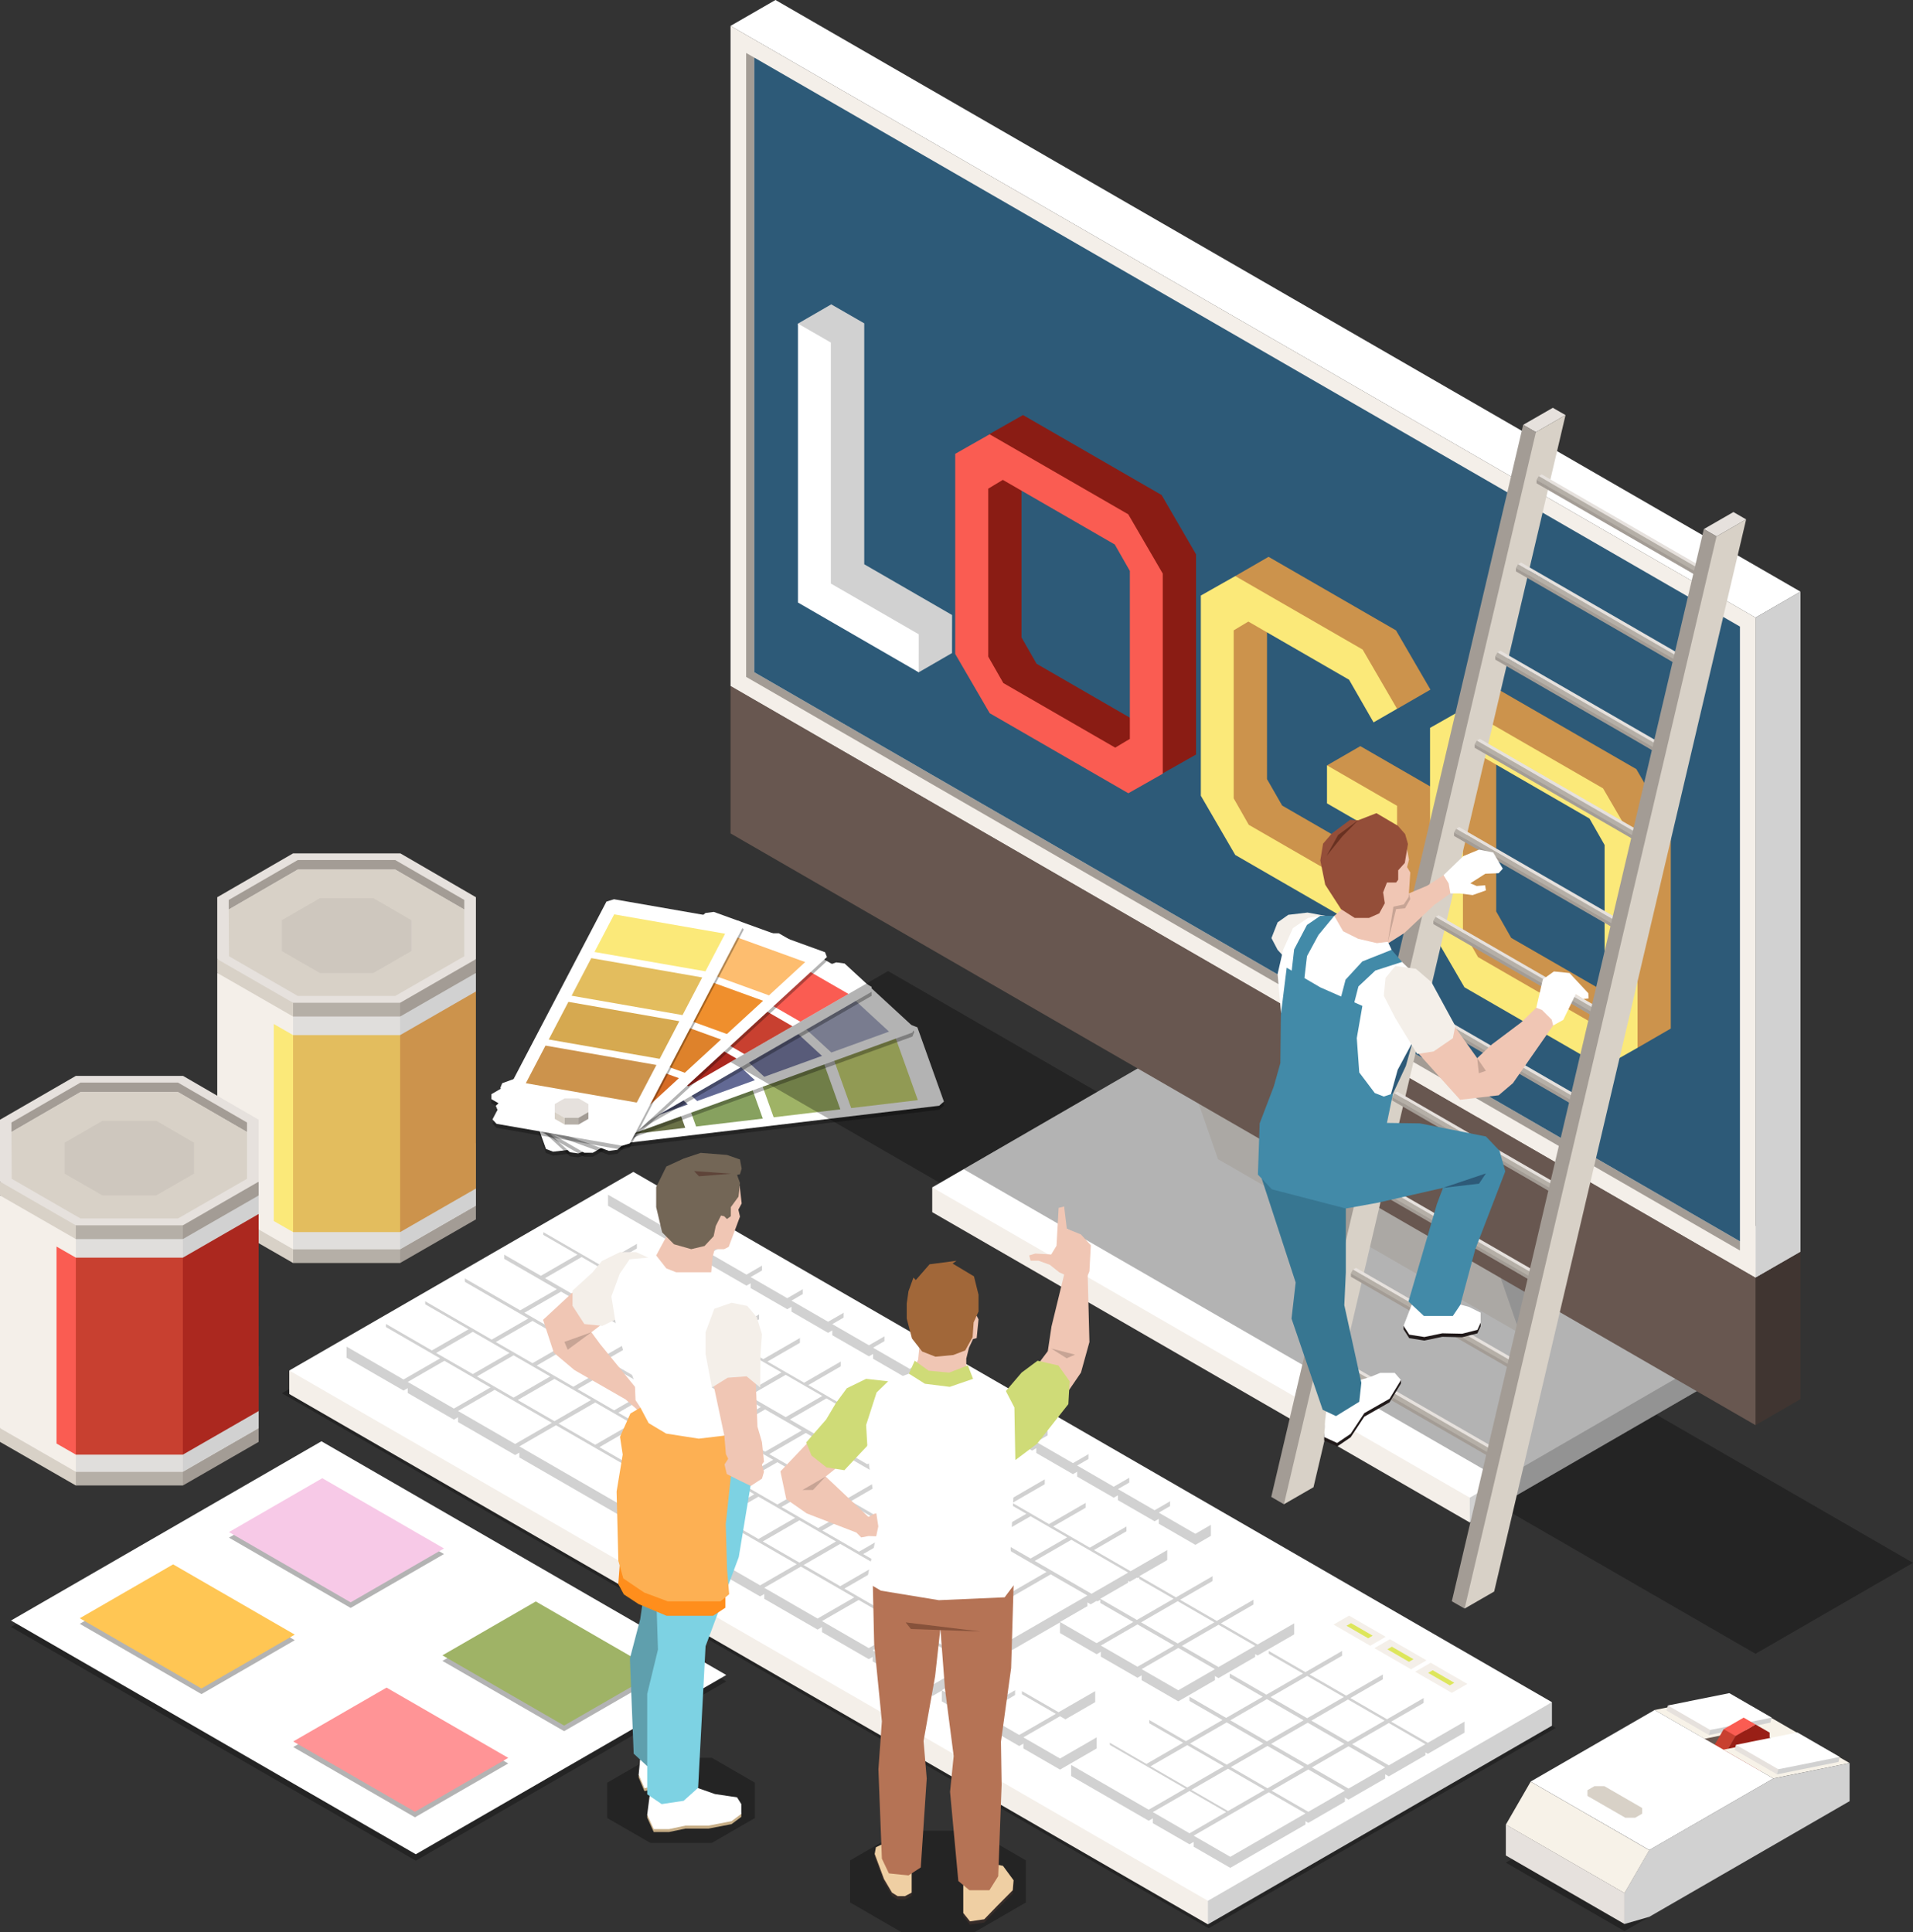<svg xmlns="http://www.w3.org/2000/svg" id="&#x30EC;&#x30A4;&#x30E4;&#x30FC;_1" data-name="&#x30EC;&#x30A4;&#x30E4;&#x30FC; 1" viewBox="0 0 1345.8 1359.41"><rect x="0" y="0" width="1345.8" height="1359.41" fill="#333333" stroke="none"/><defs><style>      .cls-1, .cls-59 {        opacity: 0.3;      }      .cls-2 {        fill: #fff;      }      .cls-3 {        fill: #cfdb77;      }      .cls-4 {        fill: #9fb366;      }      .cls-5 {        fill: #87a15f;      }      .cls-6 {        fill: #6a7147;      }      .cls-7 {        fill: #acb1cc;      }      .cls-8 {        fill: #7d82ad;      }      .cls-9 {        fill: #626994;      }      .cls-10 {        fill: #4e5375;      }      .cls-11 {        fill: #fa5c52;      }      .cls-12 {        fill: #c84030;      }      .cls-13 {        fill: #ab281f;      }      .cls-14 {        fill: #8a1c14;      }      .cls-15 {        fill: #fdbd6f;      }      .cls-16 {        fill: #ef8f2d;      }      .cls-17 {        fill: #de822b;      }      .cls-18 {        fill: #d66b24;      }      .cls-19 {        fill: #fbe979;      }      .cls-20 {        fill: #e3bd5e;      }      .cls-21 {        fill: #d6a950;      }      .cls-22 {        fill: #cc934c;      }      .cls-23 {        fill: #e6e1dd;      }      .cls-24, .cls-59 {        fill: #b5afa7;      }      .cls-25 {        fill: #a39c95;      }      .cls-26 {        fill: #d8d1c7;      }      .cls-27 {        fill: #f7c9e7;      }      .cls-28 {        fill: #ffc654;      }      .cls-29 {        fill: #ff9496;      }      .cls-30 {        fill: #685750;      }      .cls-31 {        fill: #f7f2e8;      }      .cls-32 {        fill: #d1d1d1;      }      .cls-33 {        fill: #991f16;      }      .cls-34 {        fill: #bf261b;      }      .cls-35 {        fill: #f4efe9;      }      .cls-36 {        fill: #403531;      }      .cls-37 {        fill: #2d5a78;      }      .cls-38 {        fill: #dde65c;      }      .cls-39 {        fill: #211a1a;      }      .cls-40 {        fill: #f0c6b4;      }      .cls-41 {        fill: #c7a495;      }      .cls-42 {        fill: #377691;      }      .cls-43 {        fill: #944e39;      }      .cls-44 {        fill: #693121;      }      .cls-45 {        fill: #428aa8;      }      .cls-46 {        fill: #c7ae87;      }      .cls-47 {        fill: #5f9fad;      }      .cls-48 {        fill: #7dd2e3;      }      .cls-49 {        fill: #ff8e1c;      }      .cls-50 {        fill: #fdb053;      }      .cls-51 {        fill: #736656;      }      .cls-52 {        fill: #5e4439;      }      .cls-53 {        fill: #362c29;      }      .cls-54 {        fill: #efcfa3;      }      .cls-55 {        fill: #b57355;      }      .cls-56 {        fill: #87523b;      }      .cls-57 {        fill: #a16739;      }      .cls-58 {        fill: #e0dedc;      }    </style></defs><g><g><g><polygon class="cls-1" points="645.39 725.6 640.33 723.68 368.73 756.03 365.4 758.93 384.07 811.16 389.13 813.08 660.73 780.76 664.04 777.84 645.39 725.6"></polygon><polygon class="cls-2" points="645.39 722.78 640.33 720.85 368.73 753.2 365.4 756.12 384.07 808.36 389.13 810.28 660.73 777.94 664.04 775 645.39 722.78"></polygon><polygon class="cls-3" points="598.8 779.58 582.32 733.49 629.23 727.9 645.71 774 598.8 779.58"></polygon><polygon class="cls-4" points="544.27 786.08 527.77 739.97 574.72 734.39 591.18 780.48 544.27 786.08"></polygon><polygon class="cls-5" points="489.71 792.57 473.25 746.46 520.16 740.89 536.64 786.99 489.71 792.57"></polygon><polygon class="cls-6" points="435.19 799.07 418.71 752.97 465.61 747.38 482.07 793.48 435.19 799.07"></polygon></g><g><polygon class="cls-1" points="594.19 680.69 588.29 679.89 353.3 764.92 351.94 768.33 401.02 813.54 406.91 814.3 641.88 729.29 643.24 725.89 594.19 680.69"></polygon><polygon class="cls-2" points="594.19 677.87 588.29 677.08 353.3 762.1 351.94 765.51 401.02 810.72 406.91 811.48 641.88 726.46 643.24 723.07 594.19 677.87"></polygon><polygon class="cls-7" points="584.87 740.49 541.54 700.61 582.14 685.92 625.44 725.79 584.87 740.49"></polygon><polygon class="cls-8" points="537.67 757.57 494.37 717.67 534.96 702.99 578.26 742.87 537.67 757.57"></polygon><polygon class="cls-9" points="490.47 774.63 447.19 734.75 487.78 720.07 531.08 759.96 490.47 774.63"></polygon><polygon class="cls-10" points="443.31 791.72 399.99 751.82 440.6 737.13 483.87 777.02 443.31 791.72"></polygon></g><g><polygon class="cls-1" points="547.86 659.41 541.79 659.41 345.71 772.63 345.71 776.14 411.03 813.83 417.08 813.83 613.19 700.62 613.19 697.13 547.86 659.41"></polygon><polygon class="cls-2" points="547.86 656.59 541.79 656.59 345.71 769.8 345.71 773.31 411.03 811.02 417.08 811.02 613.19 697.79 613.19 694.31 547.86 656.59"></polygon><polygon class="cls-11" points="563.02 718.82 505.38 685.54 539.24 665.99 596.9 699.28 563.02 718.82"></polygon><polygon class="cls-12" points="523.65 741.57 466 708.29 499.85 688.74 557.53 722.02 523.65 741.57"></polygon><polygon class="cls-13" points="484.27 764.3 426.63 731.01 460.51 711.47 518.14 744.75 484.27 764.3"></polygon><polygon class="cls-14" points="444.9 787.04 387.25 753.76 421.12 734.21 478.78 767.48 444.9 787.04"></polygon></g><g><polygon class="cls-1" points="502.16 644.39 496.25 645.16 348.81 780.76 350.15 784.17 428.4 812.52 434.29 811.76 581.75 676.15 580.41 672.72 502.16 644.39"></polygon><polygon class="cls-2" points="502.16 641.57 496.25 642.34 348.81 777.95 350.15 781.34 428.4 809.71 434.29 808.92 581.75 673.33 580.41 669.93 502.16 641.57"></polygon><polygon class="cls-15" points="540.98 700.28 471.93 675.24 497.39 651.83 566.46 676.86 540.98 700.28"></polygon><polygon class="cls-16" points="511.38 727.5 442.31 702.46 467.79 679.04 536.86 704.09 511.38 727.5"></polygon><polygon class="cls-17" points="481.76 754.75 412.69 729.71 438.17 706.28 507.22 731.33 481.76 754.75"></polygon><polygon class="cls-18" points="452.16 781.97 383.11 756.94 408.56 733.52 477.64 758.54 452.16 781.97"></polygon></g><g><polygon class="cls-1" points="431.96 635.49 426.64 637.13 346.45 790.41 349.29 793.49 437.74 808.92 443.07 807.26 523.25 653.98 520.4 650.92 431.96 635.49"></polygon><polygon class="cls-2" points="431.96 632.67 426.64 634.32 346.45 787.58 349.29 790.67 437.74 806.09 443.07 804.44 523.25 651.16 520.4 648.09 431.96 632.67"></polygon><polygon class="cls-19" points="496.27 683.38 418.21 669.77 432.07 643.3 510.11 656.92 496.27 683.38"></polygon><polygon class="cls-20" points="480.17 714.17 402.12 700.54 415.96 674.08 494.01 687.68 480.17 714.17"></polygon><polygon class="cls-21" points="464.09 744.94 386.04 731.33 399.87 704.86 477.91 718.47 464.09 744.94"></polygon><polygon class="cls-22" points="447.95 775.71 369.92 762.1 383.75 735.63 461.81 749.25 447.95 775.71"></polygon></g><g><polygon class="cls-23" points="413.94 776.76 407 772.76 397.21 772.76 390.27 776.76 390.27 782.4 397.21 786.41 407 786.41 413.94 782.4 413.94 776.76"></polygon><rect class="cls-24" x="397.21" y="786.41" width="9.79" height="4.76"></rect><polygon class="cls-25" points="413.94 787.19 407 791.17 407 786.41 413.94 782.4 413.94 787.19"></polygon><polygon class="cls-26" points="390.27 787.19 397.21 791.17 397.21 786.41 390.27 782.4 390.27 787.19"></polygon></g></g><g><g><polygon class="cls-1" points="292.51 1309.07 510.93 1182.94 226.13 1018.55 7.74 1144.62 292.51 1309.07"></polygon><polygon class="cls-2" points="292.51 1304.56 510.93 1178.45 226.13 1014.01 7.74 1140.12 292.51 1304.56"></polygon></g><g><g><polygon class="cls-1" points="246.68 1131.26 312.35 1093.36 226.73 1043.93 161.08 1081.82 246.68 1131.26"></polygon><polygon class="cls-27" points="246.68 1127.32 312.35 1089.42 226.73 1039.99 161.08 1077.9 246.68 1127.32"></polygon></g><g><polygon class="cls-1" points="396.85 1217.97 462.55 1180.06 376.93 1130.64 311.26 1168.54 396.85 1217.97"></polygon><polygon class="cls-4" points="396.85 1214.03 462.55 1176.14 376.93 1126.7 311.26 1164.62 396.85 1214.03"></polygon></g><g><polygon class="cls-1" points="141.73 1191.88 207.38 1153.96 121.78 1104.54 56.11 1142.44 141.73 1191.88"></polygon><polygon class="cls-28" points="141.73 1187.94 207.38 1150.04 121.78 1100.61 56.11 1138.52 141.73 1187.94"></polygon></g><g><polygon class="cls-1" points="291.91 1278.57 357.56 1240.68 271.94 1191.26 206.29 1229.14 291.91 1278.57"></polygon><polygon class="cls-29" points="291.91 1274.65 357.56 1236.74 271.94 1187.32 206.29 1225.2 291.91 1274.65"></polygon></g></g></g><g><polygon class="cls-1" points="1142.83 1358.65 1059.37 1310.46 1217.74 1219.01 1301.19 1267.22 1142.83 1358.65"></polygon><polygon class="cls-30" points="1191.63 1221.76 1212.61 1237.82 1260.92 1223.31 1241.95 1210.16 1191.63 1221.76"></polygon><polygon class="cls-31" points="1266.11 1220.15 1217.74 1192.2 1164.05 1203.06 1199.14 1223.31 1234.23 1216.21 1257.71 1229.76 1266.11 1220.15"></polygon><g><polygon class="cls-23" points="1173.37 1199.89 1172.45 1203.47 1202.25 1220.7 1213 1212.75 1173.37 1199.89"></polygon><polygon class="cls-2" points="1173.37 1199.89 1203.17 1217.11 1218.89 1215.8 1246.38 1208.42 1216.58 1191.21 1173.37 1199.89"></polygon><polygon class="cls-32" points="1203.17 1217.11 1202.25 1220.7 1245.47 1211.97 1246.38 1208.42 1203.17 1217.11"></polygon></g><g><polygon class="cls-33" points="1211.01 1238.6 1220.97 1221.35 1235.01 1213.25 1244.95 1218.98 1244.95 1235.22 1235.01 1252.46 1220.97 1260.58 1211.01 1254.85 1211.01 1238.6"></polygon><polygon class="cls-11" points="1220.97 1221.35 1235.01 1213.25 1226.68 1208.42 1212.61 1216.55 1219.07 1221.59 1220.97 1221.35"></polygon><polygon class="cls-12" points="1211.01 1238.6 1220.97 1221.35 1212.61 1216.55 1202.66 1233.79 1209.21 1239.38 1211.01 1238.6"></polygon><polygon class="cls-34" points="1211.01 1254.85 1211.01 1238.6 1202.66 1233.79 1202.68 1250.03 1211.01 1254.85"></polygon></g><polygon class="cls-31" points="1266.11 1220.15 1212.46 1230.98 1247.52 1251.24 1301.19 1240.4 1266.11 1220.15"></polygon><polygon class="cls-32" points="1301.19 1240.4 1247.52 1251.24 1160.27 1301.6 1142.83 1331.83 1142.83 1353.62 1160.27 1348.59 1301.19 1267.22 1301.19 1240.4"></polygon><g><polygon class="cls-23" points="1221.24 1227.56 1220.32 1231.14 1250.16 1248.34 1260.92 1240.4 1221.24 1227.56"></polygon><polygon class="cls-2" points="1221.24 1227.56 1251.06 1244.75 1266.8 1243.43 1294.28 1236.09 1264.5 1218.88 1221.24 1227.56"></polygon><polygon class="cls-32" points="1251.06 1244.75 1250.16 1248.34 1293.38 1239.61 1294.28 1236.09 1251.06 1244.75"></polygon></g><rect class="cls-31" x="1092.37" y="1244.44" width="34.89" height="96.38" transform="translate(-564.52 1607.51) rotate(-60)"></rect><polygon class="cls-2" points="1160.27 1301.6 1076.8 1253.42 1164.05 1203.06 1247.52 1251.24 1160.27 1301.6"></polygon><polygon class="cls-23" points="1142.83 1353.62 1059.37 1305.43 1059.37 1283.64 1142.83 1331.83 1142.83 1353.62"></polygon><polygon class="cls-26" points="1155.27 1276.03 1155.27 1272.01 1128.67 1256.64 1121.69 1256.64 1116.78 1259.49 1116.78 1263.52 1143.39 1278.87 1150.35 1278.87 1155.27 1276.03"></polygon></g><g><polygon class="cls-1" points="1345.8 1099.53 1235.01 1163.5 513.94 747.2 624.77 683.2 1345.8 1099.53"></polygon><g><g><polygon class="cls-32" points="1033.99 1071.15 1023.33 1044.23 1194.79 960.67 1194.79 978.1 1033.99 1071.15"></polygon><polygon class="cls-35" points="1033.99 1071.15 655.83 852.82 655.83 835.38 866.05 908.5 1033.99 1053.69 1033.99 1071.15"></polygon><polygon class="cls-2" points="1033.99 1053.69 655.83 835.38 816.64 742.33 1194.79 960.67 1033.99 1053.69"></polygon></g><g><polygon class="cls-32" points="1088.59 927.05 1069.31 938.17 802.87 660.08 822.12 648.91 1034.59 771.62 1088.59 927.05"></polygon><polygon class="cls-35" points="1069.31 938.17 856.85 815.5 802.87 660.08 1015.37 782.71 1069.31 938.17"></polygon></g></g><polygon class="cls-1" points="1056.1 1040.92 1055.97 1058.76 1194.79 978.1 1194.79 960.67 816.64 742.33 677.95 822.59 1056.1 1040.92"></polygon><g><polygon class="cls-35" points="1266.64 880.62 1235.01 898.84 513.94 482.53 545.55 464.3 1266.64 880.62"></polygon><polygon class="cls-36" points="1266.64 984.39 1235.01 1002.66 1213.27 941.63 1235.01 898.84 1266.64 880.62 1266.64 984.39"></polygon><polygon class="cls-30" points="1235.01 898.84 513.94 482.53 513.94 586.35 1235.01 1002.66 1235.01 898.84"></polygon><polygon class="cls-2" points="1266.64 416.26 1235.01 434.53 513.94 18.22 545.55 0 1266.64 416.26"></polygon><polygon class="cls-32" points="1266.64 880.62 1235.01 898.84 1235.01 434.53 1266.64 416.26 1266.64 880.62"></polygon><polygon class="cls-35" points="1235.01 434.53 513.94 18.22 513.94 482.54 1235.01 898.84 1235.01 434.53"></polygon><polygon class="cls-25" points="1224.06 873.34 1224.06 879.8 524.91 476.23 524.91 37.27 530.62 40.52 530.62 472.93 1224.06 873.34"></polygon><polygon class="cls-37" points="1224.06 440.83 1224.06 873.34 530.62 472.93 530.62 40.52 1224.06 440.83"></polygon></g></g><g><polygon class="cls-1" points="850.29 1356.62 198.34 980.24 442.51 839.29 1094.46 1215.68 850.29 1356.62"></polygon><g><polygon class="cls-32" points="849.77 1353.87 828.93 1314.13 1091.8 1197.58 1091.8 1214.12 849.77 1353.87"></polygon><polygon class="cls-35" points="849.77 1353.87 203.51 980.77 203.51 964.22 252.55 976.1 808.48 1297.57 849.77 1337.3 849.77 1353.87"></polygon><polygon class="cls-2" points="849.77 1337.3 203.51 964.22 445.55 824.48 1091.8 1197.58 849.77 1337.3"></polygon></g><g><polygon class="cls-35" points="963.96 1157.87 938.17 1142.98 949.08 1136.69 974.83 1151.57 963.96 1157.87"></polygon><polygon class="cls-35" points="992.67 1174.45 966.88 1159.55 977.78 1153.26 1003.55 1168.13 992.67 1174.45"></polygon><polygon class="cls-35" points="1021.36 1191.02 995.58 1176.14 1006.49 1169.82 1032.26 1184.72 1021.36 1191.02"></polygon><polygon class="cls-38" points="962.51 1152.61 947.29 1143.8 950.47 1141.96 965.69 1150.77 962.51 1152.61"></polygon><polygon class="cls-38" points="991.22 1169.17 976.01 1160.36 979.19 1158.54 994.4 1167.33 991.22 1169.17"></polygon><polygon class="cls-38" points="1019.94 1185.75 1004.7 1176.96 1007.9 1175.11 1023.13 1183.92 1019.94 1185.75"></polygon></g><g><g><polygon class="cls-32" points="478.8 865.18 478.8 857.39 427.73 840.52 427.73 848.3 467.88 871.47 478.8 865.18"></polygon><polygon class="cls-2" points="478.8 857.39 438.66 834.24 427.73 840.52 467.88 863.69 478.8 857.39"></polygon></g><g><polygon class="cls-32" points="496.45 887.97 507.35 881.66 507.35 873.87 470.67 865.29 470.67 873.07 496.45 887.97"></polygon><polygon class="cls-2" points="496.45 880.19 507.35 873.87 481.56 859 470.67 865.29 496.45 880.19"></polygon></g><g><polygon class="cls-32" points="525.15 904.54 536.06 898.25 536.06 890.45 499.38 881.88 499.38 889.66 525.15 904.54"></polygon><polygon class="cls-2" points="525.15 896.75 536.06 890.45 510.28 875.56 499.38 881.88 525.15 896.75"></polygon></g><g><polygon class="cls-32" points="553.83 921.11 564.78 914.81 564.78 907.03 528.09 898.47 528.09 906.23 553.83 921.11"></polygon><polygon class="cls-2" points="553.83 913.34 564.78 907.03 538.99 892.17 528.09 898.47 553.83 913.34"></polygon></g><g><polygon class="cls-32" points="582.56 937.72 593.47 931.39 593.47 923.62 556.81 915.05 556.81 922.82 582.56 937.72"></polygon><polygon class="cls-2" points="582.56 929.92 593.47 923.62 567.7 908.72 556.81 915.05 582.56 929.92"></polygon></g><g><polygon class="cls-32" points="611.31 954.26 622.2 947.95 622.2 940.19 585.52 931.58 585.52 939.4 611.31 954.26"></polygon><polygon class="cls-2" points="611.31 946.48 622.2 940.19 596.42 925.31 585.52 931.58 611.31 946.48"></polygon></g><g><polygon class="cls-32" points="639.99 970.86 650.9 964.54 650.9 956.76 614.22 948.19 614.22 955.97 639.99 970.86"></polygon><polygon class="cls-2" points="639.99 963.07 650.9 956.76 625.13 941.87 614.22 948.19 639.99 963.07"></polygon></g><g><polygon class="cls-32" points="668.68 987.44 679.61 981.13 679.61 973.35 642.91 964.78 642.91 972.55 668.68 987.44"></polygon><polygon class="cls-2" points="668.68 979.66 679.61 973.35 653.85 958.48 642.91 964.78 668.68 979.66"></polygon></g><g><polygon class="cls-32" points="697.41 1004.03 708.33 997.72 708.33 989.93 671.61 981.33 671.61 989.13 697.41 1004.03"></polygon><polygon class="cls-2" points="697.41 996.23 708.33 989.93 682.52 975.04 671.61 981.33 697.41 996.23"></polygon></g><g><polygon class="cls-32" points="726.11 1020.57 737.02 1014.27 737.02 1006.49 700.34 997.92 700.34 1005.68 726.11 1020.57"></polygon><polygon class="cls-2" points="726.11 1012.8 737.02 1006.49 711.24 991.6 700.34 997.92 726.11 1012.8"></polygon></g><g><polygon class="cls-32" points="754.82 1037.15 765.74 1030.83 765.74 1023.07 729.05 1014.49 729.05 1022.26 754.82 1037.15"></polygon><polygon class="cls-2" points="754.82 1029.38 765.74 1023.07 739.95 1008.18 729.05 1014.49 754.82 1029.38"></polygon></g><g><polygon class="cls-32" points="783.52 1053.71 794.45 1047.43 794.45 1039.66 757.77 1031.07 757.77 1038.86 783.52 1053.71"></polygon><polygon class="cls-2" points="783.52 1045.97 794.45 1039.66 768.66 1024.76 757.77 1031.07 783.52 1045.97"></polygon></g><g><polygon class="cls-32" points="812.25 1070.3 823.15 1064.02 823.15 1056.23 786.48 1047.65 786.48 1055.43 812.25 1070.3"></polygon><polygon class="cls-2" points="812.25 1062.54 823.15 1056.23 797.38 1041.37 786.48 1047.65 812.25 1062.54"></polygon></g><g><polygon class="cls-32" points="840.97 1086.88 851.86 1080.56 851.86 1072.8 815.2 1064.21 815.2 1071.99 840.97 1086.88"></polygon><polygon class="cls-2" points="840.97 1079.11 851.86 1072.8 826.1 1057.91 815.2 1064.21 840.97 1079.11"></polygon></g></g><g><g><polygon class="cls-32" points="448.06 882.9 448.06 875.12 382.19 866.85 382.19 874.62 422.31 897.77 448.06 882.9"></polygon><polygon class="cls-2" points="448.06 875.12 407.92 851.98 382.19 866.85 422.31 890 448.06 875.12"></polygon></g><g><polygon class="cls-32" points="463.17 891.64 450.84 884.53 438.55 891.64 425.07 891.64 425.07 899.4 450.84 914.3 476.63 899.4 476.63 891.64 463.17 891.64"></polygon><polygon class="cls-2" points="450.84 876.73 425.07 891.64 450.84 906.52 476.63 891.64 450.84 876.73"></polygon></g><g><polygon class="cls-32" points="491.88 908.21 479.57 901.09 467.27 908.21 453.79 908.21 453.79 915.96 479.57 930.85 505.34 915.96 505.34 908.21 491.88 908.21"></polygon><polygon class="cls-2" points="479.57 893.31 453.79 908.21 479.57 923.06 505.34 908.21 479.57 893.31"></polygon></g><g><polygon class="cls-32" points="520.58 924.75 508.27 917.66 495.96 924.75 482.5 924.75 482.5 932.56 508.27 947.41 534.04 932.56 534.04 924.75 520.58 924.75"></polygon><polygon class="cls-2" points="508.27 909.87 482.5 924.75 508.27 939.66 534.04 924.75 508.27 909.87"></polygon></g><g><polygon class="cls-32" points="549.27 941.36 536.98 934.25 524.66 941.36 511.22 941.36 511.22 949.13 536.98 964.02 562.75 949.13 562.75 941.36 549.27 941.36"></polygon><polygon class="cls-2" points="536.98 926.46 511.22 941.36 536.98 956.22 562.75 941.36 536.98 926.46"></polygon></g><g><polygon class="cls-32" points="577.99 957.91 565.7 950.81 553.37 957.91 539.91 957.91 539.91 965.73 565.7 980.58 591.47 965.73 591.47 957.91 577.99 957.91"></polygon><polygon class="cls-2" points="565.7 943.04 539.91 957.91 565.7 972.81 591.47 957.91 565.7 943.04"></polygon></g><g><polygon class="cls-32" points="606.7 974.48 594.41 967.38 582.12 974.48 568.63 974.48 568.63 982.27 594.41 997.14 620.2 982.27 620.2 974.48 606.7 974.48"></polygon><polygon class="cls-2" points="594.41 959.6 568.63 974.48 594.41 989.36 620.2 974.48 594.41 959.6"></polygon></g><g><polygon class="cls-32" points="635.43 991.05 623.13 983.96 610.8 991.05 597.36 991.05 597.36 998.83 623.13 1013.71 648.89 998.83 648.89 991.05 635.43 991.05"></polygon><polygon class="cls-2" points="623.13 976.17 597.36 991.05 623.13 1005.93 648.89 991.05 623.13 976.17"></polygon></g><g><polygon class="cls-32" points="664.13 1007.64 651.82 1000.54 639.52 1007.64 626.05 1007.64 626.05 1015.42 651.82 1030.3 677.61 1015.42 677.61 1007.64 664.13 1007.64"></polygon><polygon class="cls-2" points="651.82 992.78 626.05 1007.64 651.82 1022.54 677.61 1007.64 651.82 992.78"></polygon></g><g><polygon class="cls-32" points="692.82 1024.23 680.52 1017.13 668.23 1024.23 654.77 1024.23 654.77 1031.99 680.52 1046.89 706.32 1031.99 706.32 1024.23 692.82 1024.23"></polygon><polygon class="cls-2" points="680.52 1009.33 654.77 1024.23 680.52 1039.1 706.32 1024.23 680.52 1009.33"></polygon></g><g><polygon class="cls-32" points="721.54 1040.77 709.27 1033.69 696.96 1040.77 683.46 1040.77 683.46 1048.58 709.27 1063.48 735 1048.58 735 1040.77 721.54 1040.77"></polygon><polygon class="cls-2" points="709.27 1025.92 683.46 1040.77 709.27 1055.69 735 1040.77 709.27 1025.92"></polygon></g><g><polygon class="cls-32" points="750.27 1057.37 737.98 1050.27 725.64 1057.37 712.2 1057.37 712.2 1065.14 737.98 1080.04 763.72 1065.14 763.72 1057.37 750.27 1057.37"></polygon><polygon class="cls-2" points="737.98 1042.5 712.2 1057.37 737.98 1072.26 763.72 1057.37 737.98 1042.5"></polygon></g><g><polygon class="cls-32" points="778.99 1073.95 766.66 1066.86 754.37 1073.95 740.87 1073.95 740.87 1081.73 766.66 1096.62 792.47 1081.73 792.47 1073.95 778.99 1073.95"></polygon><polygon class="cls-2" points="766.66 1059.09 740.87 1073.95 766.66 1088.85 792.47 1073.95 766.66 1059.09"></polygon></g><g><polygon class="cls-32" points="807.7 1090.54 795.37 1083.44 783.09 1090.54 769.59 1090.54 769.59 1098.31 795.37 1113.2 821.16 1098.31 821.16 1090.54 807.7 1090.54"></polygon><polygon class="cls-2" points="795.37 1075.64 769.59 1090.54 795.37 1105.42 821.16 1090.54 795.37 1075.64"></polygon></g><g><polygon class="cls-32" points="392.78 882.7 380.49 875.6 368.17 882.7 354.69 882.7 354.69 890.48 380.49 905.39 406.26 890.48 406.26 882.7 392.78 882.7"></polygon><polygon class="cls-2" points="380.49 867.83 354.69 882.7 380.49 897.6 406.26 882.7 380.49 867.83"></polygon></g><g><polygon class="cls-32" points="421.48 899.27 409.19 892.17 396.87 899.27 383.4 899.27 383.4 907.06 409.19 921.91 434.94 907.06 434.94 899.27 421.48 899.27"></polygon><polygon class="cls-2" points="409.19 884.39 383.4 899.27 409.19 914.16 434.94 899.27 409.19 884.39"></polygon></g><g><polygon class="cls-32" points="450.17 915.82 437.89 908.72 425.58 915.82 412.1 915.82 412.1 923.62 437.89 938.5 463.67 923.62 463.67 915.82 450.17 915.82"></polygon><polygon class="cls-2" points="437.89 900.96 412.1 915.82 437.89 930.72 463.67 915.82 437.89 900.96"></polygon></g><g><polygon class="cls-32" points="478.89 932.43 466.6 925.31 454.29 932.43 440.81 932.43 440.81 940.19 466.6 955.07 492.37 940.19 492.37 932.43 478.89 932.43"></polygon><polygon class="cls-2" points="466.6 917.53 440.81 932.43 466.6 947.28 492.37 932.43 466.6 917.53"></polygon></g><g><polygon class="cls-32" points="507.6 948.99 495.31 941.9 482.99 948.99 469.53 948.99 469.53 956.78 495.31 971.66 521.08 956.78 521.08 948.99 507.6 948.99"></polygon><polygon class="cls-2" points="495.31 934.12 469.53 948.99 495.31 963.88 521.08 948.99 495.31 934.12"></polygon></g><g><polygon class="cls-32" points="536.32 965.57 524.01 958.48 511.68 965.57 498.24 965.57 498.24 973.35 524.01 988.25 549.79 973.35 549.79 965.57 536.32 965.57"></polygon><polygon class="cls-2" points="524.01 950.71 498.24 965.57 524.01 980.45 549.79 965.57 524.01 950.71"></polygon></g><g><polygon class="cls-32" points="565.03 982.13 552.74 975.04 540.4 982.13 526.94 982.13 526.94 989.91 552.74 1004.8 578.51 989.91 578.51 982.13 565.03 982.13"></polygon><polygon class="cls-2" points="552.74 967.26 526.94 982.13 552.74 997.01 578.51 982.13 552.74 967.26"></polygon></g><g><polygon class="cls-32" points="593.74 998.7 581.42 991.6 569.11 998.7 555.67 998.7 555.67 1006.49 581.42 1021.36 607.21 1006.49 607.21 998.7 593.74 998.7"></polygon><polygon class="cls-2" points="581.42 983.82 555.67 998.7 581.42 1013.59 607.21 998.7 581.42 983.82"></polygon></g><g><polygon class="cls-32" points="622.44 1015.29 610.13 1008.19 597.85 1015.29 584.37 1015.29 584.37 1023.07 610.13 1037.95 635.9 1023.07 635.9 1015.29 622.44 1015.29"></polygon><polygon class="cls-2" points="610.13 1000.43 584.37 1015.29 610.13 1030.17 635.9 1015.29 610.13 1000.43"></polygon></g><g><polygon class="cls-32" points="651.15 1031.88 638.85 1024.79 626.56 1031.88 613.06 1031.88 613.06 1039.66 638.85 1054.54 664.62 1039.66 664.62 1031.88 651.15 1031.88"></polygon><polygon class="cls-2" points="638.85 1017 613.06 1031.88 638.85 1046.76 664.62 1031.88 638.85 1017"></polygon></g><g><polygon class="cls-32" points="679.87 1048.45 667.58 1041.37 655.27 1048.45 641.77 1048.45 641.77 1056.23 667.58 1071.09 693.35 1056.23 693.35 1048.45 679.87 1048.45"></polygon><polygon class="cls-2" points="667.58 1033.55 641.77 1048.45 667.58 1063.32 693.35 1048.45 667.58 1033.55"></polygon></g><g><polygon class="cls-32" points="708.58 1065.01 696.27 1057.92 683.97 1065.01 670.51 1065.01 670.51 1072.8 696.27 1087.68 722.04 1072.8 722.04 1065.01 708.58 1065.01"></polygon><polygon class="cls-2" points="696.27 1050.16 670.51 1065.01 696.27 1079.91 722.04 1065.01 696.27 1050.16"></polygon></g><g><polygon class="cls-32" points="737.29 1081.62 724.99 1074.51 712.67 1081.62 699.2 1081.62 699.2 1089.39 724.99 1104.26 750.76 1089.39 750.76 1081.62 737.29 1081.62"></polygon><polygon class="cls-2" points="724.99 1066.75 699.2 1081.62 724.99 1096.49 750.76 1081.62 724.99 1066.75"></polygon></g><g><polygon class="cls-32" points="793.67 1114.18 793.67 1106.39 727.92 1098.18 727.92 1105.98 767.89 1129.06 793.67 1114.18"></polygon><polygon class="cls-2" points="793.67 1106.39 753.69 1083.31 727.92 1098.18 767.89 1121.29 793.67 1106.39"></polygon></g><g><polygon class="cls-32" points="391.75 914.81 391.75 907.03 327 899.42 327 907.2 365.96 929.7 391.75 914.81"></polygon><polygon class="cls-2" points="391.75 907.03 352.75 884.53 327 899.42 365.96 921.89 391.75 907.03"></polygon></g><g><polygon class="cls-32" points="406.98 923.6 394.7 916.5 382.37 923.6 368.91 923.6 368.91 931.39 394.7 946.26 420.47 931.39 420.47 923.6 406.98 923.6"></polygon><polygon class="cls-2" points="394.7 908.72 368.91 923.6 394.7 938.49 420.47 923.6 394.7 908.72"></polygon></g><g><polygon class="cls-32" points="435.7 940.19 423.38 933.08 411.07 940.19 397.61 940.19 397.61 947.94 423.38 962.83 449.16 947.94 449.16 940.19 435.7 940.19"></polygon><polygon class="cls-2" points="423.38 925.27 397.61 940.19 423.38 955.04 449.16 940.19 423.38 925.27"></polygon></g><g><polygon class="cls-32" points="464.39 956.74 452.09 949.63 439.76 956.74 426.32 956.74 426.32 964.52 452.09 979.41 477.86 964.52 477.86 956.74 464.39 956.74"></polygon><polygon class="cls-2" points="452.09 941.86 426.32 956.74 452.09 971.63 477.86 956.74 452.09 941.86"></polygon></g><g><polygon class="cls-32" points="493.09 973.33 480.82 966.21 468.51 973.33 455.01 973.33 455.01 981.11 480.82 995.99 506.59 981.11 506.59 973.33 493.09 973.33"></polygon><polygon class="cls-2" points="480.82 958.45 455.01 973.33 480.82 988.21 506.59 973.33 480.82 958.45"></polygon></g><g><polygon class="cls-32" points="521.84 989.89 509.53 982.8 497.21 989.89 483.75 989.89 483.75 997.68 509.53 1012.56 535.28 997.68 535.28 989.89 521.84 989.89"></polygon><polygon class="cls-2" points="509.53 975.02 483.75 989.89 509.53 1004.78 535.28 989.89 509.53 975.02"></polygon></g><g><polygon class="cls-32" points="550.54 1006.45 538.25 999.36 525.91 1006.45 512.45 1006.45 512.45 1014.25 538.25 1029.12 564 1014.25 564 1006.45 550.54 1006.45"></polygon><polygon class="cls-2" points="538.25 991.59 512.45 1006.45 538.25 1021.35 564 1006.45 538.25 991.59"></polygon></g><g><polygon class="cls-32" points="579.23 1023.04 566.91 1015.93 554.62 1023.04 541.14 1023.04 541.14 1030.81 566.91 1045.71 592.7 1030.81 592.7 1023.04 579.23 1023.04"></polygon><polygon class="cls-2" points="566.91 1008.14 541.14 1023.04 566.91 1037.93 592.7 1023.04 566.91 1008.14"></polygon></g><g><polygon class="cls-32" points="607.95 1039.62 595.64 1032.52 583.33 1039.62 569.85 1039.62 569.85 1047.41 595.64 1062.29 621.43 1047.41 621.43 1039.62 607.95 1039.62"></polygon><polygon class="cls-2" points="595.64 1024.73 569.85 1039.62 595.64 1054.51 621.43 1039.62 595.64 1024.73"></polygon></g><g><polygon class="cls-32" points="636.68 1056.2 624.35 1049.12 612.07 1056.2 598.57 1056.2 598.57 1063.99 624.35 1078.86 650.14 1063.99 650.14 1056.2 636.68 1056.2"></polygon><polygon class="cls-2" points="624.35 1041.31 598.57 1056.2 624.35 1071.09 650.14 1056.2 624.35 1041.31"></polygon></g><g><polygon class="cls-32" points="665.37 1072.77 653.07 1065.66 640.78 1072.77 627.28 1072.77 627.28 1080.56 653.07 1095.43 678.84 1080.56 678.84 1072.77 665.37 1072.77"></polygon><polygon class="cls-2" points="653.07 1057.89 627.28 1072.77 653.07 1087.68 678.84 1072.77 653.07 1057.89"></polygon></g><g><polygon class="cls-32" points="694.05 1089.37 681.76 1082.25 669.5 1089.37 656 1089.37 656 1097.12 681.76 1112.02 707.55 1097.12 707.55 1089.37 694.05 1089.37"></polygon><polygon class="cls-2" points="681.76 1074.46 656 1089.37 681.76 1104.24 707.55 1089.37 681.76 1074.46"></polygon></g><g><polygon class="cls-32" points="722.82 1105.93 710.5 1098.83 698.19 1105.93 684.71 1105.93 684.71 1113.71 710.5 1128.6 736.25 1113.71 736.25 1105.93 722.82 1105.93"></polygon><polygon class="cls-2" points="710.5 1091.04 684.71 1105.93 710.5 1120.82 736.25 1105.93 710.5 1091.04"></polygon></g><g><polygon class="cls-32" points="371.66 935.38 371.66 927.62 299.12 915.5 299.12 923.27 345.89 950.27 371.66 935.38"></polygon><polygon class="cls-2" points="371.66 927.62 324.91 900.63 299.12 915.5 345.89 942.5 371.66 927.62"></polygon></g><g><polygon class="cls-32" points="386.91 944.18 374.62 937.07 362.33 944.18 348.81 944.18 348.81 951.96 374.62 966.84 400.39 951.96 400.39 944.18 386.91 944.18"></polygon><polygon class="cls-2" points="374.62 929.31 348.81 944.18 374.62 959.06 400.39 944.18 374.62 929.31"></polygon></g><g><polygon class="cls-32" points="415.62 960.75 403.32 953.65 391.01 960.75 377.55 960.75 377.55 968.52 403.32 983.42 429.1 968.52 429.1 960.75 415.62 960.75"></polygon><polygon class="cls-2" points="403.32 945.87 377.55 960.75 403.32 975.65 429.1 960.75 403.32 945.87"></polygon></g><g><polygon class="cls-32" points="444.32 977.32 432.03 970.23 419.7 977.32 406.26 977.32 406.26 985.11 432.03 999.98 457.8 985.11 457.8 977.32 444.32 977.32"></polygon><polygon class="cls-2" points="432.03 962.44 406.26 977.32 432.03 992.23 457.8 977.32 432.03 962.44"></polygon></g><g><polygon class="cls-32" points="473.03 993.91 460.73 986.81 448.44 993.91 434.96 993.91 434.96 1001.71 460.73 1016.55 486.53 1001.71 486.53 993.91 473.03 993.91"></polygon><polygon class="cls-2" points="460.73 979.02 434.96 993.91 460.73 1008.8 486.53 993.91 460.73 979.02"></polygon></g><g><polygon class="cls-32" points="501.75 1010.5 489.46 1003.38 477.15 1010.5 463.69 1010.5 463.69 1018.26 489.46 1033.15 515.24 1018.26 515.24 1010.5 501.75 1010.5"></polygon><polygon class="cls-2" points="489.46 995.6 463.69 1010.5 489.46 1025.38 515.24 1010.5 489.46 995.6"></polygon></g><g><polygon class="cls-32" points="530.48 1027.05 518.15 1019.95 505.87 1027.05 492.39 1027.05 492.39 1034.83 518.15 1049.71 543.94 1034.83 543.94 1027.05 530.48 1027.05"></polygon><polygon class="cls-2" points="518.15 1012.17 492.39 1027.05 518.15 1041.93 543.94 1027.05 518.15 1012.17"></polygon></g><g><polygon class="cls-32" points="559.17 1043.62 546.87 1036.54 534.54 1043.62 521.12 1043.62 521.12 1051.4 546.87 1066.27 572.66 1051.4 572.66 1043.62 559.17 1043.62"></polygon><polygon class="cls-2" points="546.87 1028.74 521.12 1043.62 546.87 1058.5 572.66 1043.62 546.87 1028.74"></polygon></g><g><polygon class="cls-32" points="587.87 1060.22 575.58 1053.12 563.28 1060.22 549.79 1060.22 549.79 1067.99 575.58 1082.88 601.37 1067.99 601.37 1060.22 587.87 1060.22"></polygon><polygon class="cls-2" points="575.58 1045.32 549.79 1060.22 575.58 1075.08 601.37 1060.22 575.58 1045.32"></polygon></g><g><polygon class="cls-32" points="616.6 1076.81 604.3 1069.69 591.99 1076.81 578.53 1076.81 578.53 1084.57 604.3 1099.46 630.05 1084.57 630.05 1076.81 616.6 1076.81"></polygon><polygon class="cls-2" points="604.3 1061.91 578.53 1076.81 604.3 1091.69 630.05 1076.81 604.3 1061.91"></polygon></g><g><polygon class="cls-32" points="645.32 1093.36 633.01 1086.27 620.7 1093.36 607.24 1093.36 607.24 1101.16 633.01 1116.05 658.76 1101.16 658.76 1093.36 645.32 1093.36"></polygon><polygon class="cls-2" points="633.01 1078.5 607.24 1093.36 633.01 1108.26 658.76 1093.36 633.01 1078.5"></polygon></g><g><polygon class="cls-32" points="674.03 1109.96 661.71 1102.86 649.42 1109.96 635.94 1109.96 635.94 1117.75 661.71 1132.62 687.47 1117.75 687.47 1109.96 674.03 1109.96"></polygon><polygon class="cls-2" points="661.71 1095.08 635.94 1109.96 661.71 1124.85 687.47 1109.96 661.71 1095.08"></polygon></g><g><polygon class="cls-32" points="764.98 1130.29 764.98 1122.51 711.35 1131.51 664.63 1126.52 664.63 1134.3 711.35 1161.28 764.98 1130.29"></polygon><polygon class="cls-2" points="764.98 1122.51 739.19 1107.63 711.35 1123.71 690.42 1111.63 664.63 1126.52 711.35 1153.5 764.98 1122.51"></polygon></g><g><polygon class="cls-32" points="329.63 943.02 329.63 935.23 271.49 931.45 271.49 939.24 303.82 957.89 329.63 943.02"></polygon><polygon class="cls-2" points="329.63 935.23 297.28 916.57 271.49 931.45 303.82 950.12 329.63 935.23"></polygon></g><g><polygon class="cls-32" points="344.93 951.86 332.62 944.74 320.32 951.86 306.84 951.86 306.84 959.64 332.62 974.5 358.39 959.64 358.39 951.86 344.93 951.86"></polygon><polygon class="cls-2" points="332.62 936.98 306.84 951.86 332.62 966.73 358.39 951.86 332.62 936.98"></polygon></g><g><polygon class="cls-32" points="373.63 968.41 361.3 961.31 349.03 968.41 335.53 968.41 335.53 976.19 361.3 991.09 387.09 976.19 387.09 968.41 373.63 968.41"></polygon><polygon class="cls-2" points="361.3 953.55 335.53 968.41 361.3 983.29 387.09 968.41 361.3 953.55"></polygon></g><g><polygon class="cls-32" points="402.34 984.98 390.05 977.88 377.75 984.98 364.25 984.98 364.25 992.78 390.05 1007.64 415.82 992.78 415.82 984.98 402.34 984.98"></polygon><polygon class="cls-2" points="390.05 970.12 364.25 984.98 390.05 999.87 415.82 984.98 390.05 970.12"></polygon></g><g><polygon class="cls-32" points="431.07 1001.58 418.75 994.46 406.46 1001.58 392.96 1001.58 392.96 1009.35 418.75 1024.23 444.53 1009.35 444.53 1001.58 431.07 1001.58"></polygon><polygon class="cls-2" points="418.75 986.71 392.96 1001.58 418.75 1016.46 444.53 1001.58 418.75 986.71"></polygon></g><g><polygon class="cls-32" points="459.79 1018.15 447.46 1011.05 435.16 1018.15 421.69 1018.15 421.69 1025.92 447.46 1040.84 473.23 1025.92 473.23 1018.15 459.79 1018.15"></polygon><polygon class="cls-2" points="447.46 1003.27 421.69 1018.15 447.46 1033.04 473.23 1018.15 447.46 1003.27"></polygon></g><g><polygon class="cls-32" points="488.46 1034.7 476.16 1027.61 463.89 1034.7 450.39 1034.7 450.39 1042.5 476.16 1057.37 501.94 1042.5 501.94 1034.7 488.46 1034.7"></polygon><polygon class="cls-2" points="476.16 1019.84 450.39 1034.7 476.16 1049.6 501.94 1034.7 476.16 1019.84"></polygon></g><g><polygon class="cls-32" points="517.18 1051.29 504.89 1044.17 492.58 1051.29 479.1 1051.29 479.1 1059.07 504.89 1073.93 530.66 1059.07 530.66 1051.29 517.18 1051.29"></polygon><polygon class="cls-2" points="504.89 1036.39 479.1 1051.29 504.89 1066.17 530.66 1051.29 504.89 1036.39"></polygon></g><g><polygon class="cls-32" points="545.89 1067.88 533.59 1060.77 521.3 1067.88 507.82 1067.88 507.82 1075.64 533.59 1090.54 559.36 1075.64 559.36 1067.88 545.89 1067.88"></polygon><polygon class="cls-2" points="533.59 1052.98 507.82 1067.88 533.59 1082.77 559.36 1067.88 533.59 1052.98"></polygon></g><g><polygon class="cls-32" points="574.7 1084.5 562.39 1077.4 550.08 1084.5 536.6 1084.5 536.6 1092.27 562.39 1107.18 588.16 1092.27 588.16 1084.5 574.7 1084.5"></polygon><polygon class="cls-2" points="562.39 1069.61 536.6 1084.5 562.39 1099.38 588.16 1084.5 562.39 1069.61"></polygon></g><g><polygon class="cls-32" points="603.41 1101.07 591.09 1093.97 578.8 1101.07 565.32 1101.07 565.32 1108.85 591.09 1123.71 616.86 1108.85 616.86 1101.07 603.41 1101.07"></polygon><polygon class="cls-2" points="591.09 1086.21 565.32 1101.07 591.09 1115.97 616.86 1101.07 591.09 1086.21"></polygon></g><g><polygon class="cls-32" points="632.11 1117.66 619.8 1110.56 607.51 1117.66 594.01 1117.66 594.01 1125.44 619.8 1140.36 645.59 1125.44 645.59 1117.66 632.11 1117.66"></polygon><polygon class="cls-2" points="619.8 1102.77 594.01 1117.66 619.8 1132.56 645.59 1117.66 619.8 1102.77"></polygon></g><g><polygon class="cls-32" points="709.49 1162.33 709.49 1154.55 622.67 1134.19 622.67 1141.96 683.7 1177.23 709.49 1162.33"></polygon><polygon class="cls-2" points="709.49 1154.55 648.44 1119.29 622.67 1134.19 683.7 1169.43 709.49 1154.55"></polygon></g><g><polygon class="cls-32" points="243.83 947.44 243.83 955.2 283.87 978.33 309.64 963.43 309.64 955.69 243.83 947.44"></polygon><polygon class="cls-2" points="269.61 932.56 243.83 947.44 283.87 970.54 309.64 955.69 269.61 932.56"></polygon></g><g><polygon class="cls-32" points="286.83 972.25 286.83 980.04 319.31 998.79 345.07 983.89 345.07 976.15 286.83 972.25"></polygon><polygon class="cls-2" points="312.62 957.39 286.83 972.25 319.31 991 345.07 976.15 312.62 957.39"></polygon></g><g><polygon class="cls-32" points="322.22 992.71 322.22 1000.48 362.42 1023.69 388.21 1008.8 388.21 1001.02 322.22 992.71"></polygon><polygon class="cls-2" points="347.99 977.82 322.22 992.71 362.42 1015.91 388.21 1001.02 347.99 977.82"></polygon></g><g><polygon class="cls-32" points="365.37 1017.61 365.37 1025.39 534.73 1123.16 560.49 1108.28 560.49 1100.49 365.37 1017.61"></polygon><polygon class="cls-2" points="391.14 1002.73 365.37 1017.61 534.73 1115.38 560.49 1100.49 391.14 1002.73"></polygon></g><g><polygon class="cls-32" points="537.65 1117.08 537.65 1124.85 575.17 1146.5 600.97 1131.63 600.97 1123.83 537.65 1117.08"></polygon><polygon class="cls-2" points="563.44 1102.18 537.65 1117.08 575.17 1138.73 600.97 1123.83 563.44 1102.18"></polygon></g><g><polygon class="cls-32" points="578.29 1140.51 578.29 1148.3 611.18 1167.31 636.95 1152.43 636.95 1144.65 578.29 1140.51"></polygon><polygon class="cls-2" points="604.08 1125.66 578.29 1140.51 611.18 1159.53 636.95 1144.65 604.08 1125.66"></polygon></g><g><polygon class="cls-32" points="613.96 1161.14 613.96 1168.91 656.01 1193.19 681.8 1178.31 681.8 1170.53 613.96 1161.14"></polygon><polygon class="cls-2" points="639.73 1146.25 613.96 1161.14 656.01 1185.41 681.8 1170.53 639.73 1146.25"></polygon></g></g><g><g><polygon class="cls-32" points="839.58 1108.94 827.3 1101.84 815 1108.94 801.48 1108.94 801.48 1116.72 827.3 1131.61 853.05 1116.72 853.05 1108.94 839.58 1108.94"></polygon><polygon class="cls-2" points="827.3 1094.05 801.48 1108.94 827.3 1123.82 853.05 1108.94 827.3 1094.05"></polygon></g><g><polygon class="cls-32" points="812.09 1124.81 799.8 1117.71 787.51 1124.81 774.03 1124.81 774.03 1132.61 799.8 1147.48 825.61 1132.61 825.61 1124.81 812.09 1124.81"></polygon><polygon class="cls-2" points="799.8 1109.94 774.03 1124.81 799.8 1139.71 825.61 1124.81 799.8 1109.94"></polygon></g><g><polygon class="cls-32" points="783.79 1141.16 771.49 1134.06 759.18 1141.16 745.72 1141.16 745.72 1148.95 771.49 1163.82 797.27 1148.95 797.27 1141.16 783.79 1141.16"></polygon><polygon class="cls-2" points="771.49 1126.28 745.72 1141.16 771.49 1156.05 797.27 1141.16 771.49 1126.28"></polygon></g><g><polygon class="cls-32" points="868.33 1125.52 855.98 1118.43 843.68 1125.52 830.21 1125.52 830.21 1133.29 855.98 1148.19 881.77 1133.29 881.77 1125.52 868.33 1125.52"></polygon><polygon class="cls-2" points="855.98 1110.65 830.21 1125.52 855.98 1140.4 881.77 1125.52 855.98 1110.65"></polygon></g><g><polygon class="cls-32" points="840.84 1141.4 828.51 1134.3 816.23 1141.4 802.75 1141.4 802.75 1149.16 828.51 1164.06 854.3 1149.16 854.3 1141.4 840.84 1141.4"></polygon><polygon class="cls-2" points="828.51 1126.5 802.75 1141.4 828.51 1156.26 854.3 1141.4 828.51 1126.5"></polygon></g><g><polygon class="cls-32" points="812.5 1157.73 800.22 1150.61 787.91 1157.73 774.43 1157.73 774.43 1165.53 800.22 1180.39 826 1165.53 826 1157.73 812.5 1157.73"></polygon><polygon class="cls-2" points="800.22 1142.85 774.43 1157.73 800.22 1172.63 826 1157.73 800.22 1142.85"></polygon></g><g><polygon class="cls-32" points="897 1142.09 884.7 1134.98 872.39 1142.09 858.91 1142.09 858.91 1149.88 884.7 1164.74 910.47 1149.88 910.47 1142.09 897 1142.09"></polygon><polygon class="cls-2" points="884.7 1127.19 858.91 1142.09 884.7 1156.98 910.47 1142.09 884.7 1127.19"></polygon></g><g><polygon class="cls-32" points="869.52 1157.96 857.23 1150.88 844.91 1157.96 831.44 1157.96 831.44 1165.75 857.23 1180.63 883.01 1165.75 883.01 1157.96 869.52 1157.96"></polygon><polygon class="cls-2" points="857.23 1143.09 831.44 1157.96 857.23 1172.85 883.01 1157.96 857.23 1143.09"></polygon></g><g><polygon class="cls-32" points="841.24 1174.32 828.93 1167.22 816.61 1174.32 803.14 1174.32 803.14 1182.08 828.93 1196.98 854.7 1182.08 854.7 1174.32 841.24 1174.32"></polygon><polygon class="cls-2" points="828.93 1159.42 803.14 1174.32 828.93 1189.18 854.7 1174.32 828.93 1159.42"></polygon></g></g><g><g><polygon class="cls-32" points="700.61 1189.18 688.32 1182.08 676.04 1189.18 662.54 1189.18 662.54 1196.98 688.32 1211.87 714.11 1196.98 714.11 1189.18 700.61 1189.18"></polygon><polygon class="cls-2" points="688.32 1174.31 662.54 1189.18 688.32 1204.05 714.11 1189.18 688.32 1174.31"></polygon></g><g><polygon class="cls-32" points="757.03 1189.78 744.7 1182.68 732.42 1189.78 718.93 1189.78 718.93 1197.55 744.7 1212.43 770.47 1197.55 770.47 1189.78 757.03 1189.78"></polygon><polygon class="cls-2" points="744.7 1174.89 718.93 1189.78 744.7 1204.63 770.47 1189.78 744.7 1174.89"></polygon></g><g><polygon class="cls-32" points="729.36 1205.77 717.02 1198.65 704.73 1205.77 691.25 1205.77 691.25 1213.51 717.02 1228.43 742.79 1213.51 742.79 1205.77 729.36 1205.77"></polygon><polygon class="cls-2" points="717.02 1190.88 691.25 1205.77 717.02 1220.63 742.79 1205.77 717.02 1190.88"></polygon></g><g><polygon class="cls-32" points="758.04 1222.32 745.74 1215.22 733.41 1222.32 719.95 1222.32 719.95 1230.12 745.74 1245.01 771.5 1230.12 771.5 1222.32 758.04 1222.32"></polygon><polygon class="cls-2" points="745.74 1207.46 719.95 1222.32 745.74 1237.2 771.5 1222.32 745.74 1207.46"></polygon></g></g><g><g><polygon class="cls-32" points="930.67 1161.53 918.36 1154.43 906.05 1161.53 892.58 1161.53 892.58 1169.33 918.36 1184.19 944.15 1169.33 944.15 1161.53 930.67 1161.53"></polygon><polygon class="cls-2" points="918.36 1146.66 892.58 1161.53 918.36 1176.42 944.15 1161.53 918.36 1146.66"></polygon></g><g><polygon class="cls-32" points="903.18 1177.41 890.89 1170.29 878.57 1177.41 865.11 1177.41 865.11 1185.19 890.89 1200.07 916.66 1185.19 916.66 1177.41 903.18 1177.41"></polygon><polygon class="cls-2" points="890.89 1162.53 865.11 1177.41 890.89 1192.29 916.66 1177.41 890.89 1162.53"></polygon></g><g><polygon class="cls-32" points="874.88 1193.75 862.58 1186.65 850.27 1193.75 836.81 1193.75 836.81 1201.54 862.58 1216.43 888.35 1201.54 888.35 1193.75 874.88 1193.75"></polygon><polygon class="cls-2" points="862.58 1178.87 836.81 1193.75 862.58 1208.62 888.35 1193.75 862.58 1178.87"></polygon></g><g><polygon class="cls-32" points="846.57 1210.1 834.28 1202.98 821.96 1210.1 808.48 1210.1 808.48 1217.88 834.28 1232.76 860.03 1217.88 860.03 1210.1 846.57 1210.1"></polygon><polygon class="cls-2" points="834.28 1195.24 808.48 1210.1 834.28 1225 860.03 1210.1 834.28 1195.24"></polygon></g><g><polygon class="cls-32" points="818.81 1226.11 806.52 1219.01 794.2 1226.11 780.76 1226.11 780.76 1233.91 806.52 1248.77 832.29 1233.91 832.29 1226.11 818.81 1226.11"></polygon><polygon class="cls-2" points="806.52 1211.26 780.76 1226.11 806.52 1241.01 832.29 1226.11 806.52 1211.26"></polygon></g><g><polygon class="cls-32" points="959.35 1178.09 947.06 1170.99 934.77 1178.09 921.27 1178.09 921.27 1185.86 947.06 1200.76 972.84 1185.86 972.84 1178.09 959.35 1178.09"></polygon><polygon class="cls-2" points="947.06 1163.22 921.27 1178.09 947.06 1192.97 972.84 1178.09 947.06 1163.22"></polygon></g><g><polygon class="cls-32" points="931.9 1193.98 919.59 1186.86 907.29 1193.98 893.82 1193.98 893.82 1201.73 919.59 1216.63 945.38 1201.73 945.38 1193.98 931.9 1193.98"></polygon><polygon class="cls-2" points="919.59 1179.09 893.82 1193.98 919.59 1208.84 945.38 1193.98 919.59 1179.09"></polygon></g><g><polygon class="cls-32" points="903.6 1210.32 891.27 1203.22 878.97 1210.32 865.5 1210.32 865.5 1218.1 891.27 1232.98 917.04 1218.1 917.04 1210.32 903.6 1210.32"></polygon><polygon class="cls-2" points="891.27 1195.41 865.5 1210.32 891.27 1225.2 917.04 1210.32 891.27 1195.41"></polygon></g><g><polygon class="cls-32" points="875.28 1226.67 862.98 1219.55 850.65 1226.67 837.19 1226.67 837.19 1234.42 862.98 1249.33 888.75 1234.42 888.75 1226.67 875.28 1226.67"></polygon><polygon class="cls-2" points="862.98 1211.79 837.19 1226.67 862.98 1241.55 888.75 1226.67 862.98 1211.79"></polygon></g><g><polygon class="cls-32" points="847.53 1242.67 835.22 1235.59 822.89 1242.67 809.41 1242.67 809.41 1250.46 835.22 1265.34 860.97 1250.46 860.97 1242.67 847.53 1242.67"></polygon><polygon class="cls-2" points="835.22 1227.8 809.41 1242.67 835.22 1257.57 860.97 1242.67 835.22 1227.8"></polygon></g><g><polygon class="cls-32" points="812.88 1253.99 779.35 1234.63 763.48 1243.78 753.54 1241.72 753.54 1249.49 808.1 1280.99 833.87 1266.12 833.87 1258.33 812.88 1253.99"></polygon><polygon class="cls-2" points="779.35 1226.83 753.54 1241.72 808.1 1273.21 833.87 1258.33 779.35 1226.83"></polygon></g><g><polygon class="cls-32" points="988.06 1194.66 975.77 1187.57 963.47 1194.66 950 1194.66 950 1202.45 975.77 1217.32 1001.54 1202.45 1001.54 1194.66 988.06 1194.66"></polygon><polygon class="cls-2" points="975.77 1179.78 950 1194.66 975.77 1209.57 1001.54 1194.66 975.77 1179.78"></polygon></g><g><polygon class="cls-32" points="960.59 1210.55 948.32 1203.44 936.02 1210.55 922.54 1210.55 922.54 1218.32 948.32 1233.19 974.09 1218.32 974.09 1210.55 960.59 1210.55"></polygon><polygon class="cls-2" points="948.32 1195.67 922.54 1210.55 948.32 1225.44 974.09 1210.55 948.32 1195.67"></polygon></g><g><polygon class="cls-32" points="932.31 1226.89 919.97 1219.81 907.68 1226.89 894.22 1226.89 894.22 1234.64 919.97 1249.56 945.76 1234.64 945.76 1226.89 932.31 1226.89"></polygon><polygon class="cls-2" points="919.97 1212.01 894.22 1226.89 919.97 1241.74 945.76 1226.89 919.97 1212.01"></polygon></g><g><polygon class="cls-32" points="903.98 1243.23 891.67 1236.12 879.37 1243.23 865.88 1243.23 865.88 1251.03 891.67 1265.9 917.44 1251.03 917.44 1243.23 903.98 1243.23"></polygon><polygon class="cls-2" points="891.67 1228.35 865.88 1243.23 891.67 1258.13 917.44 1243.23 891.67 1228.35"></polygon></g><g><polygon class="cls-32" points="876.22 1259.27 863.91 1252.15 851.63 1259.27 838.13 1259.27 838.13 1267.05 863.91 1281.91 889.72 1267.05 889.72 1259.27 876.22 1259.27"></polygon><polygon class="cls-2" points="863.91 1244.38 838.13 1259.27 863.91 1274.15 889.72 1259.27 863.91 1244.38"></polygon></g><g><polygon class="cls-32" points="849.1 1274.9 836.83 1267.81 824.5 1274.9 811.02 1274.9 811.02 1282.7 836.83 1297.57 862.58 1282.7 862.58 1274.9 849.1 1274.9"></polygon><polygon class="cls-2" points="836.83 1260.04 811.02 1274.9 836.83 1289.82 862.58 1274.9 836.83 1260.04"></polygon></g><polygon class="cls-32" points="908.39 1277.83 892.63 1268.74 860.3 1287.4 839.75 1291.49 839.75 1299.26 865.5 1314.13 918.4 1283.64 918.4 1275.84 908.39 1277.83"></polygon><g><polygon class="cls-32" points="1016.77 1211.26 1004.49 1204.16 992.2 1211.26 978.7 1211.26 978.7 1219.03 1004.49 1233.91 1030.24 1219.03 1030.24 1211.26 1016.77 1211.26"></polygon><polygon class="cls-2" points="1004.49 1196.39 978.7 1211.26 1004.49 1226.15 1030.24 1211.26 1004.49 1196.39"></polygon></g><g><polygon class="cls-32" points="989.32 1227.13 977 1220.02 964.7 1227.13 951.25 1227.13 951.25 1234.9 977 1249.78 1002.77 1234.9 1002.77 1227.13 989.32 1227.13"></polygon><polygon class="cls-2" points="977 1212.23 951.25 1227.13 977 1242.02 1002.77 1227.13 977 1212.23"></polygon></g><g><polygon class="cls-32" points="961.01 1243.47 948.68 1236.38 936.4 1243.47 922.92 1243.47 922.92 1251.25 948.68 1266.12 974.47 1251.25 974.47 1243.47 961.01 1243.47"></polygon><polygon class="cls-2" points="948.68 1228.6 922.92 1243.47 948.68 1258.35 974.47 1243.47 948.68 1228.6"></polygon></g><g><polygon class="cls-32" points="932.67 1259.82 920.39 1252.71 908.1 1259.82 894.58 1259.82 894.58 1267.59 920.39 1282.48 946.15 1267.59 946.15 1259.82 932.67 1259.82"></polygon><polygon class="cls-2" points="920.39 1244.92 894.58 1259.82 920.39 1274.69 946.15 1259.82 920.39 1244.92"></polygon></g><polygon class="cls-2" points="839.75 1291.49 865.5 1306.35 918.4 1275.84 892.63 1260.94 839.75 1291.49"></polygon></g></g><g><g><path class="cls-32" d="M669.75,459.45,646.31,473,575,418.3,561.36,227.67l23.42-13.53L608,227.49V397l61.8,35.7Z"></path><path class="cls-2" d="M646.31,473,561.36,423.9V227.67L584.51,241V410.55l61.82,35.69Z"></path></g><g><path class="cls-14" d="M841.42,530.85,817.2,544.56l-31.75-3.47-87-49.81-16.3-34,2.33-120.58,11-30.95L719.68,292l97.52,56.28L841.42,390ZM806.89,409.32l-14-29.77-74.27-49.28V448.43L729.24,467,808,512.5Z"></path><path class="cls-11" d="M818,544.36l-24.21,13.73-97.53-56.31L672,460.09V319.29l24.2-13.74,97.53,56.29L818,403.55Zm-23.15-24.51V401.67l-10.6-18.58-78.76-45.47-10.26,6.18,0,118.17,10.61,18.59L784.55,526Z"></path></g><g><path class="cls-22" d="M1006.28,626l-23.44,13.52-104.5-44.11-20.59-34.9V436.22L869,405.29l23.43-13.54,89.66,51.75,24.22,41.69-23.44,13.54L948.18,468l-56.83-38V548.15L902,566.75l70.87,40.92-4.41-32.83-34.89-36.37L957,524.94l49.3,28.45Z"></path><path class="cls-19" d="M982.84,639.54l-24.22,13.72L869,601.51l-24.21-41.69V419L869,405.29,958.62,457l24.22,41.69-16.54,9.54-17.22-30-70.87-40.92-10.3,6.18V561.69l10.59,18.59,70.89,40.92,10.3-6.18V580.3l-26.15-15.09V538.47l49.3,28.47Z"></path></g><g><path class="cls-22" d="M1175.4,723.64,1152,737.17,1088.12,718l-65.67-48.42-6.51-130.37,14.26-40.85,23.44-13.54,97.51,56.28,24.25,41.72Zm-35.64-123.43-14-28.86-73.18-48.27V641.24l10.55,18.61L1142,705.31Z"></path><path class="cls-19" d="M1152,737.17l-24.25,13.73-97.51-56.29-24.2-41.7V512.1l24.2-13.72,97.51,56.28L1152,596.35Zm-23.17-24.5V594.48l-10.6-18.58-78.72-45.48-10.32,6.19V654.78l10.61,18.59,78.73,45.47Z"></path></g></g><g><g><g><polygon class="cls-23" points="1080.51 304.05 1101.35 292.03 1092.4 286.91 1071.55 298.9 1080.51 304.05"></polygon><polygon class="cls-25" points="894.33 1053.15 903.24 1058.33 930.85 989.63 1087.14 309.66 1080.51 304.05 1071.55 298.9 894.33 1053.15"></polygon><polygon class="cls-26" points="903.24 1058.33 924.05 1046.33 1101.35 292.03 1080.51 304.05 903.24 1058.33"></polygon></g><g><g><polygon class="cls-23" points="1198.42 399.48 1084.58 333.74 1082.52 334.96 1196.32 401.56 1198.42 399.48"></polygon><polygon class="cls-24" points="1196.32 400.7 1082.52 334.96 1080.98 337.57 1194.79 405.74 1196.32 400.7"></polygon><polygon class="cls-25" points="1194.79 403.29 1080.98 337.57 1080.98 340.03 1194.79 405.74 1194.79 403.29"></polygon><polygon class="cls-26" points="1196.32 406.61 1194.79 405.74 1194.79 403.29 1196.32 400.7 1198.42 399.48 1199.94 400.34 1199.94 402.8 1198.42 405.35 1196.32 406.61"></polygon></g><g><polygon class="cls-23" points="1183.91 461.5 1070.08 395.75 1067.97 396.99 1181.81 463.6 1183.91 461.5"></polygon><polygon class="cls-24" points="1181.81 462.74 1067.97 396.99 1066.47 399.6 1180.28 467.77 1181.81 462.74"></polygon><polygon class="cls-25" points="1180.28 465.3 1066.47 399.6 1066.47 402.01 1180.28 467.77 1180.28 465.3"></polygon><polygon class="cls-26" points="1181.81 468.65 1180.28 467.77 1180.28 465.3 1181.81 462.74 1183.91 461.5 1185.43 462.37 1185.43 464.78 1183.91 467.4 1181.81 468.65"></polygon></g><g><polygon class="cls-23" points="1169.4 523.5 1055.55 457.79 1053.47 459.04 1167.3 525.64 1169.4 523.5"></polygon><polygon class="cls-24" points="1167.3 524.72 1053.47 459.04 1051.94 461.66 1165.77 529.78 1167.3 524.72"></polygon><polygon class="cls-25" points="1165.77 527.33 1051.94 461.66 1051.94 464.08 1165.77 529.78 1165.77 527.33"></polygon><polygon class="cls-26" points="1167.3 530.66 1165.77 529.78 1165.77 527.33 1167.3 524.72 1169.4 523.5 1170.9 524.42 1170.9 526.84 1169.4 529.42 1167.3 530.66"></polygon></g><g><polygon class="cls-23" points="1154.87 585.53 1041.06 519.81 1038.93 521.06 1152.79 587.65 1154.87 585.53"></polygon><polygon class="cls-24" points="1152.77 586.77 1038.93 521.06 1037.43 523.66 1151.27 591.8 1152.77 586.77"></polygon><polygon class="cls-25" points="1151.27 589.42 1037.43 523.66 1037.43 526.11 1151.27 591.8 1151.27 589.42"></polygon><polygon class="cls-26" points="1152.77 592.72 1151.27 591.8 1151.27 589.42 1152.77 586.75 1154.87 585.53 1156.4 586.39 1156.4 588.87 1154.87 591.48 1152.77 592.72"></polygon></g><g><polygon class="cls-23" points="1140.38 647.57 1026.49 581.88 1024.42 583.12 1138.26 649.69 1140.38 647.57"></polygon><polygon class="cls-24" points="1138.26 648.8 1024.42 583.12 1022.92 585.67 1136.78 653.84 1138.26 648.8"></polygon><polygon class="cls-25" points="1136.78 651.42 1022.92 585.67 1022.92 588.13 1136.78 653.84 1136.78 651.42"></polygon><polygon class="cls-26" points="1138.26 654.71 1136.78 653.84 1136.78 651.42 1138.26 648.8 1140.38 647.57 1141.84 648.43 1141.84 650.89 1140.38 653.46 1138.26 654.71"></polygon></g><g><polygon class="cls-23" points="1125.83 709.61 1012 643.91 1009.91 645.1 1123.75 711.73 1125.83 709.61"></polygon><polygon class="cls-24" points="1123.75 710.8 1009.91 645.1 1008.39 647.73 1122.25 715.87 1123.75 710.8"></polygon><polygon class="cls-25" points="1122.25 713.42 1008.39 647.73 1008.39 650.16 1122.25 715.87 1122.25 713.42"></polygon><polygon class="cls-26" points="1123.75 716.74 1122.25 715.87 1122.25 713.42 1123.75 710.8 1125.83 709.61 1127.33 710.51 1127.33 712.93 1125.83 715.52 1123.75 716.74"></polygon></g><g><polygon class="cls-23" points="1111.32 771.64 997.51 705.91 995.41 707.13 1109.22 773.73 1111.32 771.64"></polygon><polygon class="cls-24" points="1109.22 772.86 995.41 707.13 993.88 709.75 1107.7 777.92 1109.22 772.86"></polygon><polygon class="cls-25" points="1107.7 775.45 993.88 709.75 993.88 712.19 1107.7 777.92 1107.7 775.45"></polygon><polygon class="cls-26" points="1109.22 778.76 1107.7 777.92 1107.7 775.45 1109.22 772.85 1111.32 771.64 1112.85 772.51 1112.85 774.98 1111.32 777.55 1109.22 778.76"></polygon></g><g><polygon class="cls-23" points="1096.79 833.68 982.96 767.96 980.87 769.17 1094.71 835.78 1096.79 833.68"></polygon><polygon class="cls-24" points="1094.69 834.88 980.87 769.17 979.38 771.77 1093.21 839.93 1094.69 834.88"></polygon><polygon class="cls-25" points="1093.21 837.48 979.38 771.77 979.38 774.21 1093.21 839.93 1093.21 837.48"></polygon><polygon class="cls-26" points="1094.71 840.79 1093.21 839.93 1093.21 837.48 1094.69 834.88 1096.79 833.68 1098.33 834.49 1098.33 836.96 1096.79 839.58 1094.71 840.79"></polygon></g><g><polygon class="cls-23" points="1082.32 895.69 968.47 829.98 966.32 831.22 1080.2 897.77 1082.32 895.69"></polygon><polygon class="cls-24" points="1080.2 896.92 966.32 831.22 964.84 833.78 1078.68 901.97 1080.2 896.92"></polygon><polygon class="cls-25" points="1078.68 899.51 964.84 833.78 964.84 836.22 1078.68 901.97 1078.68 899.51"></polygon><polygon class="cls-26" points="1080.2 902.85 1078.68 901.97 1078.68 899.51 1080.2 896.92 1082.32 895.69 1083.8 896.54 1083.8 899.03 1082.32 901.6 1080.2 902.85"></polygon></g><g><polygon class="cls-23" points="1067.81 957.69 953.98 892.03 951.83 893.23 1065.71 959.8 1067.81 957.69"></polygon><polygon class="cls-24" points="1065.71 958.95 951.83 893.23 950.37 895.84 1064.19 963.98 1065.71 958.95"></polygon><polygon class="cls-25" points="1064.19 961.52 950.37 895.84 950.37 898.27 1064.19 963.98 1064.19 961.52"></polygon><polygon class="cls-26" points="1065.71 964.82 1064.19 963.98 1064.19 961.52 1065.71 958.9 1067.81 957.69 1069.31 958.61 1069.31 961.04 1067.81 963.59 1065.71 964.82"></polygon></g><g><polygon class="cls-23" points="1053.28 1019.72 939.43 954.04 937.3 955.25 1051.16 1021.84 1053.28 1019.72"></polygon><polygon class="cls-24" points="1051.16 1020.98 937.3 955.25 935.8 957.85 1049.61 1025.98 1051.16 1020.98"></polygon><polygon class="cls-25" points="1049.61 1023.58 935.8 957.85 935.8 960.29 1049.61 1025.98 1049.61 1023.58"></polygon><polygon class="cls-26" points="1051.16 1026.83 1049.61 1025.98 1049.61 1023.58 1051.16 1020.98 1053.28 1019.72 1054.74 1020.62 1054.74 1023.05 1053.28 1025.65 1051.16 1026.83"></polygon></g></g><g><polygon class="cls-23" points="1207.6 377.4 1228.41 365.42 1219.47 360.25 1198.64 372.24 1207.6 377.4"></polygon><polygon class="cls-25" points="1021.36 1126.57 1030.36 1131.71 1058.01 1063.03 1214.19 383.03 1207.6 377.4 1198.64 372.24 1021.36 1126.57"></polygon><polygon class="cls-26" points="1030.36 1131.71 1051.14 1119.74 1228.41 365.42 1207.6 377.4 1030.36 1131.71"></polygon></g></g><g><polygon class="cls-39" points="956.6 973.37 963.54 971.41 971.02 968.33 985.57 970.92 985.57 973.37 977.56 986.58 959.8 996.71 950.18 1011.24 940.68 1017.67 931.57 1013.44 931.57 1011.02 932.98 995.45 956.6 973.37"></polygon><polygon class="cls-39" points="1023.53 919.27 1033.45 921.91 1041.64 930.58 1041.64 933.04 1039.35 938.09 1028.66 940.81 1014.7 940.51 1002.03 943.15 991.4 941.46 987.41 935.25 987.41 932.8 1023.53 919.27"></polygon><polygon class="cls-40" points="991.13 628.58 1004.03 623.13 1015.56 615.72 1019.94 617.84 1022.23 625.85 1020.35 628.58 1009.08 636.59 987.9 656.49 976.76 663.54 970.13 663.54 970.13 631.36 991.13 628.58"></polygon><polygon class="cls-41" points="991.13 628.58 992.13 632.5 988.42 639.06 982.15 639.61 976.35 662.59 973.5 664.63 973.5 647.35 982.15 627.69 991.13 628.58"></polygon><polygon class="cls-2" points="1020.35 628.58 1019.14 621.53 1015.56 615.72 1029.39 602.36 1040.5 597.75 1050.47 599.73 1057.23 611.15 1054.29 614.35 1044.95 614.7 1034.37 621.44 1038.84 623.33 1044.8 622.84 1045.34 626.43 1036 629.75 1026.96 628.58 1020.35 628.58"></polygon><polygon class="cls-35" points="936.58 645.12 919.84 642.03 906.33 643.62 898.79 648.95 894.46 659.99 898.79 668.24 903.69 673.61 936.58 645.12"></polygon><polygon class="cls-40" points="980.25 637.91 976.35 662.59 967.57 668.86 949.46 668.24 939.83 656.92 938.67 644.33 943.88 639.97 950.29 625.85 980.25 628.17 980.25 637.91"></polygon><polygon class="cls-37" points="979.98 769.33 989.03 749.95 995.2 727.95 979.02 729.92 966 777.75 974.71 777.75 979.98 769.33"></polygon><polygon class="cls-2" points="990.5 680.84 986.31 676.77 974.96 673.93 979.02 668.24 976.35 662.59 968.69 663.56 955.5 660.49 944.87 655.18 938.67 644.33 930.33 645.8 928.83 644.33 920.22 645.8 909.6 652.98 902.7 668.24 898.79 685.27 901.2 712.58 918.02 733.62 928.83 759.04 944.64 771.14 964.64 775.79 977.43 773.74 983.29 752.65 995.2 730.44 990.5 680.84"></polygon><polygon class="cls-2" points="956.6 970.92 963.54 968.95 971.02 965.88 981.16 965.88 985.57 970.92 977.56 984.09 959.8 994.21 950.18 1008.77 940.68 1015.2 931.57 1011.02 932.19 999.52 932.98 993.03 956.6 970.92"></polygon><polygon class="cls-42" points="887.61 829.17 911.51 902.32 908.59 927.71 930.52 991.86 939.87 996.3 956.24 986.22 957.72 972.9 945.72 918.25 946.8 895.17 946.8 843.31 912.58 824.13 887.61 829.17"></polygon><polygon class="cls-2" points="1080.76 708.98 1085.4 689 1093.18 683.46 1104.16 684.58 1117.37 698.77 1117.61 702.49 1113.92 702.82 1108.46 699.59 1099.77 717.52 1092.63 721.49 1082.59 717.52 1080.76 708.98"></polygon><polygon class="cls-40" points="1023.62 722.62 1039.2 744.47 1049.55 734.79 1070.12 719.34 1080.76 708.98 1084.74 710.54 1091.64 717.38 1092.63 721.49 1064.35 762.06 1054.29 770.6 1027.18 773.74 998.02 741.34 1004.5 722.3 1023.62 722.62"></polygon><polygon class="cls-40" points="989.88 597.7 991.24 604.74 989.88 610.02 992.13 613.86 990.99 631.13 987.55 636.31 980.25 637.91 974.22 635.47 966 631.13 969.52 593.54 989.88 597.7"></polygon><polygon class="cls-43" points="955.5 577.09 968.33 572.1 983.36 580.95 988.51 586.81 990.5 593.78 988.28 607.12 983.63 612.3 983.63 618.94 982.15 620.91 975.72 620.91 973.02 627.82 974.22 635.47 970.3 642.61 963.12 645.8 953.02 645.8 943.41 639.64 932.29 622.41 928.83 605.35 930.79 593.54 936.99 586.35 949.8 576.77 955.5 577.09"></polygon><polygon class="cls-44" points="955.5 577.09 941.33 587.47 933.27 602.15 944.38 588.38 955.5 577.09"></polygon><polygon class="cls-35" points="981.64 679.59 974.71 688.01 973.5 700.57 981.64 716.36 996.95 741.52 1008.52 739.77 1022.09 730.44 1023.8 721.83 1007.02 690.97 996.12 681.62 981.64 679.59"></polygon><polygon class="cls-45" points="986.31 676.77 967.57 682.81 955.66 694.01 951.39 710.54 942.5 705 946.61 689.25 958.44 676.4 979.02 668.24 986.31 676.77"></polygon><polygon class="cls-45" points="938.67 644.33 927.54 657.81 919.47 672.7 917.19 692.12 908.3 686.56 910.43 667.94 919.45 650.76 928.83 644.33 938.67 644.33"></polygon><polygon class="cls-2" points="1023.53 916.81 1033.45 919.47 1041.64 923.55 1041.64 930.58 1039.35 935.63 1028.66 938.34 1014.7 938.04 1002.03 940.66 991.4 938.99 987.41 932.8 993.16 917.84 1023.53 916.81"></polygon><polygon class="cls-45" points="958.44 707.71 928.83 694.65 905.19 680.84 901.09 713.88 900.74 747.94 896.12 764.35 886.18 790.35 884.93 826.38 894.8 836.75 946.8 850.23 968.81 846.27 1015.16 835.73 1010.92 846.92 990.86 915.68 1001.7 925.83 1022.09 925.83 1027.38 917.96 1037.88 878.84 1058.95 824.13 1054.92 809.6 1045.34 799.57 998.88 790.35 975.72 790.03 979.98 769.33 973.5 771.47 967.15 769 956.24 754.53 954.5 730.36 958.44 707.71"></polygon><polygon class="cls-37" points="1015.16 835.73 1045.34 825.55 1040.5 832.78 1015.16 835.73"></polygon><polygon class="cls-41" points="1039.2 744.47 1040.36 755.1 1045.34 753.37 1039.2 744.47"></polygon></g></g><g><polygon class="cls-1" points="531.08 1279.06 531.08 1254.21 500.7 1236.65 457.62 1236.65 427.17 1254.21 427.17 1279.06 457.62 1296.61 500.7 1296.61 531.08 1279.06"></polygon><polygon class="cls-46" points="449.31 1248.52 449.31 1250.55 453.37 1260.2 460.17 1258.48 459.28 1240.62 449.31 1248.52"></polygon><polygon class="cls-46" points="489.01 1259.39 502.94 1264.32 518.53 1266.6 521.51 1276.16 521.51 1278.26 514.63 1283.39 498.51 1286.5 482.27 1286.5 470.59 1288.93 459.91 1288.93 455.32 1278.79 455.32 1276.68 489.01 1259.39"></polygon><polygon class="cls-2" points="450.3 1237.92 449.31 1248.52 453.37 1258.13 460.17 1256.4 459.28 1238.55 450.3 1237.92"></polygon><polygon class="cls-47" points="452.69 1123.38 450.39 1139.18 443.14 1166.79 445.8 1233.8 458.25 1245.27 468.77 1239.05 472.58 1129.32 452.69 1123.38"></polygon><polygon class="cls-2" points="489.01 1257.29 502.94 1262.2 518.53 1264.51 521.51 1269.28 521.51 1276.16 514.63 1281.29 498.51 1284.41 482.27 1284.41 470.59 1286.89 459.91 1286.89 455.32 1276.68 457 1263.53 489.01 1257.29"></polygon><polygon class="cls-48" points="528.58 1041.91 519.73 1095.46 496.36 1158.22 491.14 1257.8 480.95 1266.96 465.51 1269.28 455.32 1262.38 455.32 1191.75 462.88 1160.53 461.54 1119.07 485.55 1023.51 517.39 1021.54 528.58 1041.91"></polygon><polygon class="cls-40" points="402.77 909.34 382.05 928.56 389.6 951.69 404.09 963.89 440.11 984.58 449.77 993.09 457.58 991.49 455.12 976.92 448.24 977.57 422.18 945.62 416.06 937.3 422.11 932.67 418.35 916.57 402.77 909.34"></polygon><polygon class="cls-35" points="455.97 884.79 447.61 880.95 436.1 880.95 423.45 887.18 416.91 895.13 402.77 908.03 402.77 918.71 411.1 931.52 423.77 932.82 438.74 925.6 455.97 884.79"></polygon><polygon class="cls-40" points="468.77 870 461.63 883.28 460.53 890.05 471.12 901.43 486.17 900.8 500.34 895.13 501.31 884.28 502.8 878.85 506.23 867.12 479.5 860.49 468.77 870"></polygon><polygon class="cls-2" points="523.56 918.32 509.7 907.94 500.81 895.13 489.73 895.13 475.69 895.13 468.77 892.39 461.63 883.28 455.97 884.79 442.93 885.99 435.99 896.11 430.1 912.12 433.31 932.11 438.23 949.6 446.6 972.68 447.1 985.09 450.55 990.33 449.31 1005.79 470.77 1020.05 498.84 1018.6 517.81 1009 527.21 944.38 523.56 918.32"></polygon><polygon class="cls-49" points="435.95 1101.39 434.94 1114.51 438.88 1121.74 449.2 1128.53 468.93 1136.78 501.66 1136.78 510.28 1131.13 510.28 1123.82 435.95 1101.39"></polygon><polygon class="cls-50" points="450.55 990.33 456.32 1001.22 468.64 1008.59 491.54 1012.17 509.1 1010.09 526.05 1002.92 530.8 1022.56 521.86 1030.34 514.14 1038.95 510.58 1072.24 511.47 1103.75 512.97 1121.61 506.86 1126.65 492.73 1126.65 469.82 1126.65 453.15 1120.42 438.5 1110.51 435.01 1098.18 433.78 1049.37 438.08 1023.36 436.17 1010.87 443.49 994.46 450.55 990.33"></polygon><polygon class="cls-40" points="520.36 834.38 521.78 846.7 519.44 851.02 520.58 855.95 512.64 877.25 509.43 878.85 502.8 878.85 501.31 870.54 494.18 860.88 507.98 832.27 520.36 834.38"></polygon><polygon class="cls-51" points="518.53 826.61 520.58 832.27 519.55 841.89 514.14 849.3 514.14 855.67 511.43 857.65 509.43 855.67 507.22 855.19 503.54 862.57 502.04 869.75 495.64 876.62 486.28 878.85 474.19 875.41 465.82 867.03 461.63 849.3 461.63 835.22 468.77 820.7 481.11 815.04 492.93 811.1 511.43 812.56 520.58 815.76 521.78 822.19 520.58 826.11 518.53 826.61"></polygon><polygon class="cls-52" points="488.26 823.9 491.72 827.59 514.38 825.75 488.26 823.9"></polygon><polygon class="cls-32" points="500.81 976.19 512.75 983.11 525.09 982.24 534.8 976.19 530.51 962.28 500.81 966.1 500.81 976.19"></polygon><polygon class="cls-40" points="512.75 1025.63 509.7 1030.3 511.29 1037.06 520.58 1041.77 528.18 1045.44 536.06 1040.28 537.45 1035.48 535.43 1028.2 512.75 1025.63"></polygon><polygon class="cls-40" points="501.93 974.1 509.59 1010.2 510.67 1023.02 515.12 1032.05 522.84 1038.78 529.43 1038.78 537.45 1028.43 536.06 1014.63 532.86 1003.65 531.78 973.71 531.54 964.69 522.04 960.42 503.79 964.69 501.93 974.1"></polygon><polygon class="cls-35" points="514.63 916.57 502.54 920.75 496.36 937.3 496.36 952.52 500.81 976.19 511.92 969.3 525.22 968.32 534.8 976.19 535 953.04 536.06 938.74 532.38 926.66 525.69 918.77 514.63 916.57"></polygon><polygon class="cls-41" points="416.06 937.3 397.05 944.08 399.38 949.6 416.06 937.3"></polygon></g><g><polygon class="cls-1" points="721.75 1338.46 721.75 1308.89 685.54 1287.95 634.26 1287.95 598.04 1308.89 598.04 1338.46 634.26 1359.41 685.54 1359.41 721.75 1338.46"></polygon><polygon class="cls-53" points="677.66 1345.87 677.66 1348.19 682.4 1354.12 692.43 1352.65 701.32 1343.44 712.48 1332.18 713.06 1325.2 713.06 1322.86 698.88 1313.7 677.66 1345.87"></polygon><polygon class="cls-53" points="621.37 1299.54 615.34 1304.36 615.34 1306.67 621.88 1324.29 627.53 1333.92 631.49 1336.39 636.66 1336.39 641.36 1333.92 641.36 1331.56 621.37 1299.54"></polygon><polygon class="cls-54" points="677.66 1326.21 677.66 1345.87 682.4 1351.79 692.43 1350.29 701.32 1341.1 712.48 1329.86 713.06 1322.86 705.58 1312.71 698.88 1311.37 677.66 1326.21"></polygon><polygon class="cls-54" points="621.37 1297.17 616.21 1299.65 615.34 1304.36 621.88 1321.98 627.53 1331.56 631.49 1334.03 636.66 1334.03 641.36 1331.56 641.36 1314.1 621.37 1297.17"></polygon><polygon class="cls-40" points="610.95 1067.24 614.81 1065.1 626.81 1062.44 629.18 1071.11 626.65 1077.76 616.62 1080.87 610.95 1080.69 605.87 1081.68 602.42 1078.22 603.27 1071.11 610.95 1067.24"></polygon><polygon class="cls-40" points="567.54 1015.72 549.02 1035.21 553.14 1054.73 567.54 1064.77 602.42 1078.22 609.32 1078.22 612.77 1072.48 610.95 1067.24 580.88 1038.82 587.62 1033.39 584.67 1018.09 567.54 1015.72"></polygon><polygon class="cls-3" points="624.84 971.81 609.32 970.08 595.75 976.7 588.12 987.06 581.22 998.68 567.16 1014.8 570.88 1024.03 581.47 1032.41 594.01 1034.36 610.17 1017.16 620.88 1002.23 624.84 971.81"></polygon><polygon class="cls-40" points="748.63 896.71 745.23 895.15 738.54 889.85 730.7 886.99 725.01 886.99 724.07 883.23 728.33 881.95 739.55 882.59 743.26 876.43 744.76 849.78 748.63 848.83 750.5 864.46 760.39 868.48 767.4 876.08 766.41 894.4 765.21 897.37 758.55 899.57 748.63 896.71"></polygon><polygon class="cls-40" points="730.7 959.15 737.13 950.6 739.74 933.21 748.63 896.71 752.49 892.75 761.31 892.75 765.21 897.37 766.41 944.2 760.46 965.69 752.15 977.86 741.42 976.39 730.7 959.15"></polygon><polygon class="cls-3" points="707.62 978.67 718.7 965.69 729.94 957.32 744.6 960.7 752.49 971.81 751.59 987.88 729.62 1015.72 714.29 1027.23 700.5 1021.26 707.62 978.67"></polygon><polygon class="cls-55" points="693.64 1085.87 704.91 1071.36 713.06 1115.95 711.33 1173.61 704.17 1225.35 704.64 1255.67 702.24 1320 696.06 1329.86 681.98 1329.86 674.19 1323.38 668.36 1260.62 670.92 1235.46 664.76 1187.89 661.56 1145.76 657.86 1179.3 649.73 1224.88 651.95 1251.27 647.76 1313.84 639.13 1319.46 625.33 1318.02 620.41 1307.66 617.96 1244.83 620.41 1211.07 614.98 1156.6 613.75 1102.15 622.87 1072.08 632.85 1081.68 693.64 1085.87"></polygon><polygon class="cls-56" points="637.15 1141.43 689.66 1147.83 640.83 1146.09 637.15 1141.43"></polygon><polygon class="cls-41" points="580.88 1038.82 571.95 1048.27 564.56 1048.27 580.88 1038.82"></polygon><polygon class="cls-41" points="739.55 948.75 756.32 953.06 750.41 955.62 739.55 948.75"></polygon><polygon class="cls-40" points="646.73 948.26 645.93 956.49 641.52 965.69 643.31 973.76 666.6 978.67 675.12 974.73 679.78 965.69 679.78 955.89 681.66 948.26 684.53 942.12 657.5 939.64 646.73 948.26"></polygon><polygon class="cls-2" points="641.52 965.69 650 970.28 661.07 971.81 672.17 970.28 679.78 965.69 684.89 971.81 698.79 977.14 707.62 978.67 713.62 990.22 714.29 1027.23 710.97 1090.11 714.73 1113.13 706.77 1123.79 660.48 1125.81 619.75 1119.12 609.54 1113.13 617.9 1073.91 610.69 1026.42 609.32 1002.57 616.69 979.68 624.84 971.81 641.52 965.69"></polygon><polygon class="cls-40" points="687.1 925.67 688.4 928.24 687.1 941.39 683.26 942.48 676.34 929.23 687.1 925.67"></polygon><polygon class="cls-57" points="639.13 908.44 642.61 898.84 644.29 900.56 653.93 889.5 672.89 886.99 670.16 888.98 685.2 897.99 688.4 910.92 688.4 922.74 684.96 930.38 684.22 940.73 679.04 950.1 670.67 953.31 658.09 954.51 648.73 950.84 641.58 941.7 637.89 927.65 637.89 917.08 639.13 908.44"></polygon><polygon class="cls-3" points="639.44 966.45 643.51 957.32 653.32 964.36 667.8 965.69 680.9 960.6 684.55 970.08 668.16 975.73 650.68 973.55 639.44 966.45"></polygon></g><g><g><polygon class="cls-24" points="286.33 874.41 236.92 868.87 201.38 871.99 206.19 888.57 281.5 888.57 286.33 874.41"></polygon><polygon class="cls-25" points="281.5 878.87 300.19 853.57 334.81 848.18 334.81 857.89 281.5 888.57 281.5 878.87"></polygon><polygon class="cls-26" points="206.19 878.87 191.31 858.6 152.84 848.18 152.84 857.89 206.19 888.57 206.19 878.87"></polygon><polygon class="cls-23" points="281.65 773.76 206.19 773.76 152.84 804.58 152.84 848.18 206.19 878.87 281.5 878.87 334.81 848.18 334.81 804.58 281.65 773.76"></polygon><polygon class="cls-25" points="326.61 806.54 326.61 813.25 278.05 785.12 209.46 785.12 160.9 813.25 160.9 806.54 209.46 778.45 278.05 778.45 326.61 806.54"></polygon><polygon class="cls-26" points="326.61 813.25 326.61 846.15 278.05 874.04 209.46 874.04 161.12 846.15 160.9 813.25 209.46 785.12 278.05 785.12 326.61 813.25"></polygon></g><g><polygon class="cls-58" points="286.33 710.76 236.92 705.22 201.38 708.33 206.19 878.84 281.5 878.84 286.33 710.76"></polygon><polygon class="cls-32" points="281.5 715.22 300.19 689.9 334.81 684.52 334.81 697.55 316.63 784.59 334.81 836.18 334.81 848.18 281.5 878.84 281.5 715.22"></polygon><polygon class="cls-35" points="206.19 715.22 191.31 694.94 152.84 684.52 152.84 848.18 206.19 878.84 206.19 715.22"></polygon></g><g><polygon class="cls-24" points="286.33 701.04 236.92 695.5 201.38 698.62 206.19 715.18 281.5 715.18 286.33 701.04"></polygon><polygon class="cls-25" points="281.5 705.5 300.19 680.18 334.81 674.8 334.81 684.52 281.5 715.18 281.5 705.5"></polygon><polygon class="cls-26" points="206.19 705.5 191.31 685.22 152.84 674.8 152.84 684.52 206.19 715.18 206.19 705.5"></polygon><polygon class="cls-23" points="281.65 600.39 206.19 600.39 152.84 631.24 152.84 674.8 206.19 705.5 281.5 705.5 334.81 674.8 334.81 631.24 281.65 600.39"></polygon><polygon class="cls-25" points="326.61 633.17 326.61 639.9 278.05 611.77 209.46 611.77 160.9 639.9 160.9 633.17 209.46 605.08 278.05 605.08 326.61 633.17"></polygon><polygon class="cls-26" points="326.61 639.9 326.61 672.78 278.05 700.69 209.46 700.69 161.12 672.78 160.9 639.9 209.46 611.77 278.05 611.77 326.61 639.9"></polygon><polygon class="cls-59" points="262.73 631.95 225.01 631.95 198.32 647.37 198.32 669.15 225.01 684.52 262.67 684.52 289.33 669.15 289.33 647.37 262.73 631.95"></polygon></g><g><polygon class="cls-20" points="281.5 728.25 206.19 728.25 201.38 754.5 201.38 825.61 206.19 866.84 281.5 866.84 286.33 814.01 286.33 744.9 281.5 728.25"></polygon><polygon class="cls-22" points="281.5 728.25 334.81 697.55 334.81 836.18 281.5 866.84 281.5 728.25"></polygon><polygon class="cls-19" points="192.6 720.44 192.6 859.04 206.19 866.84 206.19 728.25 192.6 720.44"></polygon></g></g><g><g><polygon class="cls-24" points="133.47 1030.96 84.06 1025.41 48.52 1028.54 53.34 1045.11 128.66 1045.11 133.47 1030.96"></polygon><polygon class="cls-25" points="128.66 1035.44 147.35 1010.12 181.97 1004.72 181.97 1014.43 128.66 1045.11 128.66 1035.44"></polygon><polygon class="cls-26" points="53.34 1035.44 38.49 1015.15 0 1004.72 0 1014.43 53.34 1045.11 53.34 1035.44"></polygon><polygon class="cls-23" points="128.79 930.33 53.34 930.33 0 961.14 0 1004.72 53.34 1035.44 128.66 1035.44 181.97 1004.72 181.97 961.14 128.79 930.33"></polygon><polygon class="cls-25" points="173.77 963.09 173.77 969.8 125.21 941.68 56.62 941.68 8.04 969.8 8.04 963.09 56.62 935 125.21 935 173.77 963.09"></polygon><polygon class="cls-26" points="173.77 969.8 173.77 1002.71 125.21 1030.61 56.62 1030.61 8.24 1002.71 8.04 969.8 56.62 941.68 125.21 941.68 173.77 969.8"></polygon></g><g><polygon class="cls-58" points="133.47 867.31 84.06 861.76 48.52 864.89 53.34 1035.38 128.66 1035.38 133.47 867.31"></polygon><polygon class="cls-32" points="128.66 871.79 147.35 846.48 181.97 841.07 181.97 854.1 163.77 941.14 181.97 992.74 181.97 1004.72 128.66 1035.38 128.66 871.79"></polygon><polygon class="cls-35" points="53.34 871.79 38.49 851.5 0 841.07 0 1004.72 53.34 1035.38 53.34 871.79"></polygon></g><g><polygon class="cls-24" points="133.47 857.61 84.06 852.06 48.52 855.19 53.34 871.74 128.66 871.74 133.47 857.61"></polygon><polygon class="cls-25" points="128.66 862.07 147.35 836.75 181.97 831.35 181.97 841.07 128.66 871.74 128.66 862.07"></polygon><polygon class="cls-26" points="53.34 862.07 38.49 841.78 0 831.35 0 841.07 53.34 871.74 53.34 862.07"></polygon><polygon class="cls-23" points="128.79 756.96 53.34 756.96 0 787.78 0 831.35 53.34 862.07 128.66 862.07 181.97 831.35 181.97 787.78 128.79 756.96"></polygon><polygon class="cls-25" points="173.77 789.74 173.77 796.44 125.21 768.31 56.62 768.31 8.04 796.44 8.04 789.74 56.62 761.66 125.21 761.66 173.77 789.74"></polygon><polygon class="cls-26" points="173.77 796.44 173.77 829.33 125.21 857.26 56.62 857.26 8.24 829.33 8.04 796.44 56.62 768.31 125.21 768.31 173.77 796.44"></polygon><polygon class="cls-59" points="109.89 788.52 72.17 788.52 45.48 803.94 45.48 825.72 72.17 841.07 109.81 841.07 136.47 825.72 136.47 803.94 109.89 788.52"></polygon></g><g><polygon class="cls-12" points="128.66 884.82 53.34 884.82 48.52 911.04 48.52 982.18 53.34 1023.4 128.66 1023.4 133.47 970.58 133.47 901.47 128.66 884.82"></polygon><polygon class="cls-13" points="128.66 884.82 181.97 854.1 181.97 992.74 128.66 1023.4 128.66 884.82"></polygon><polygon class="cls-11" points="39.77 877.01 39.77 1015.59 53.34 1023.4 53.34 884.82 39.77 877.01"></polygon></g></g></g></svg>